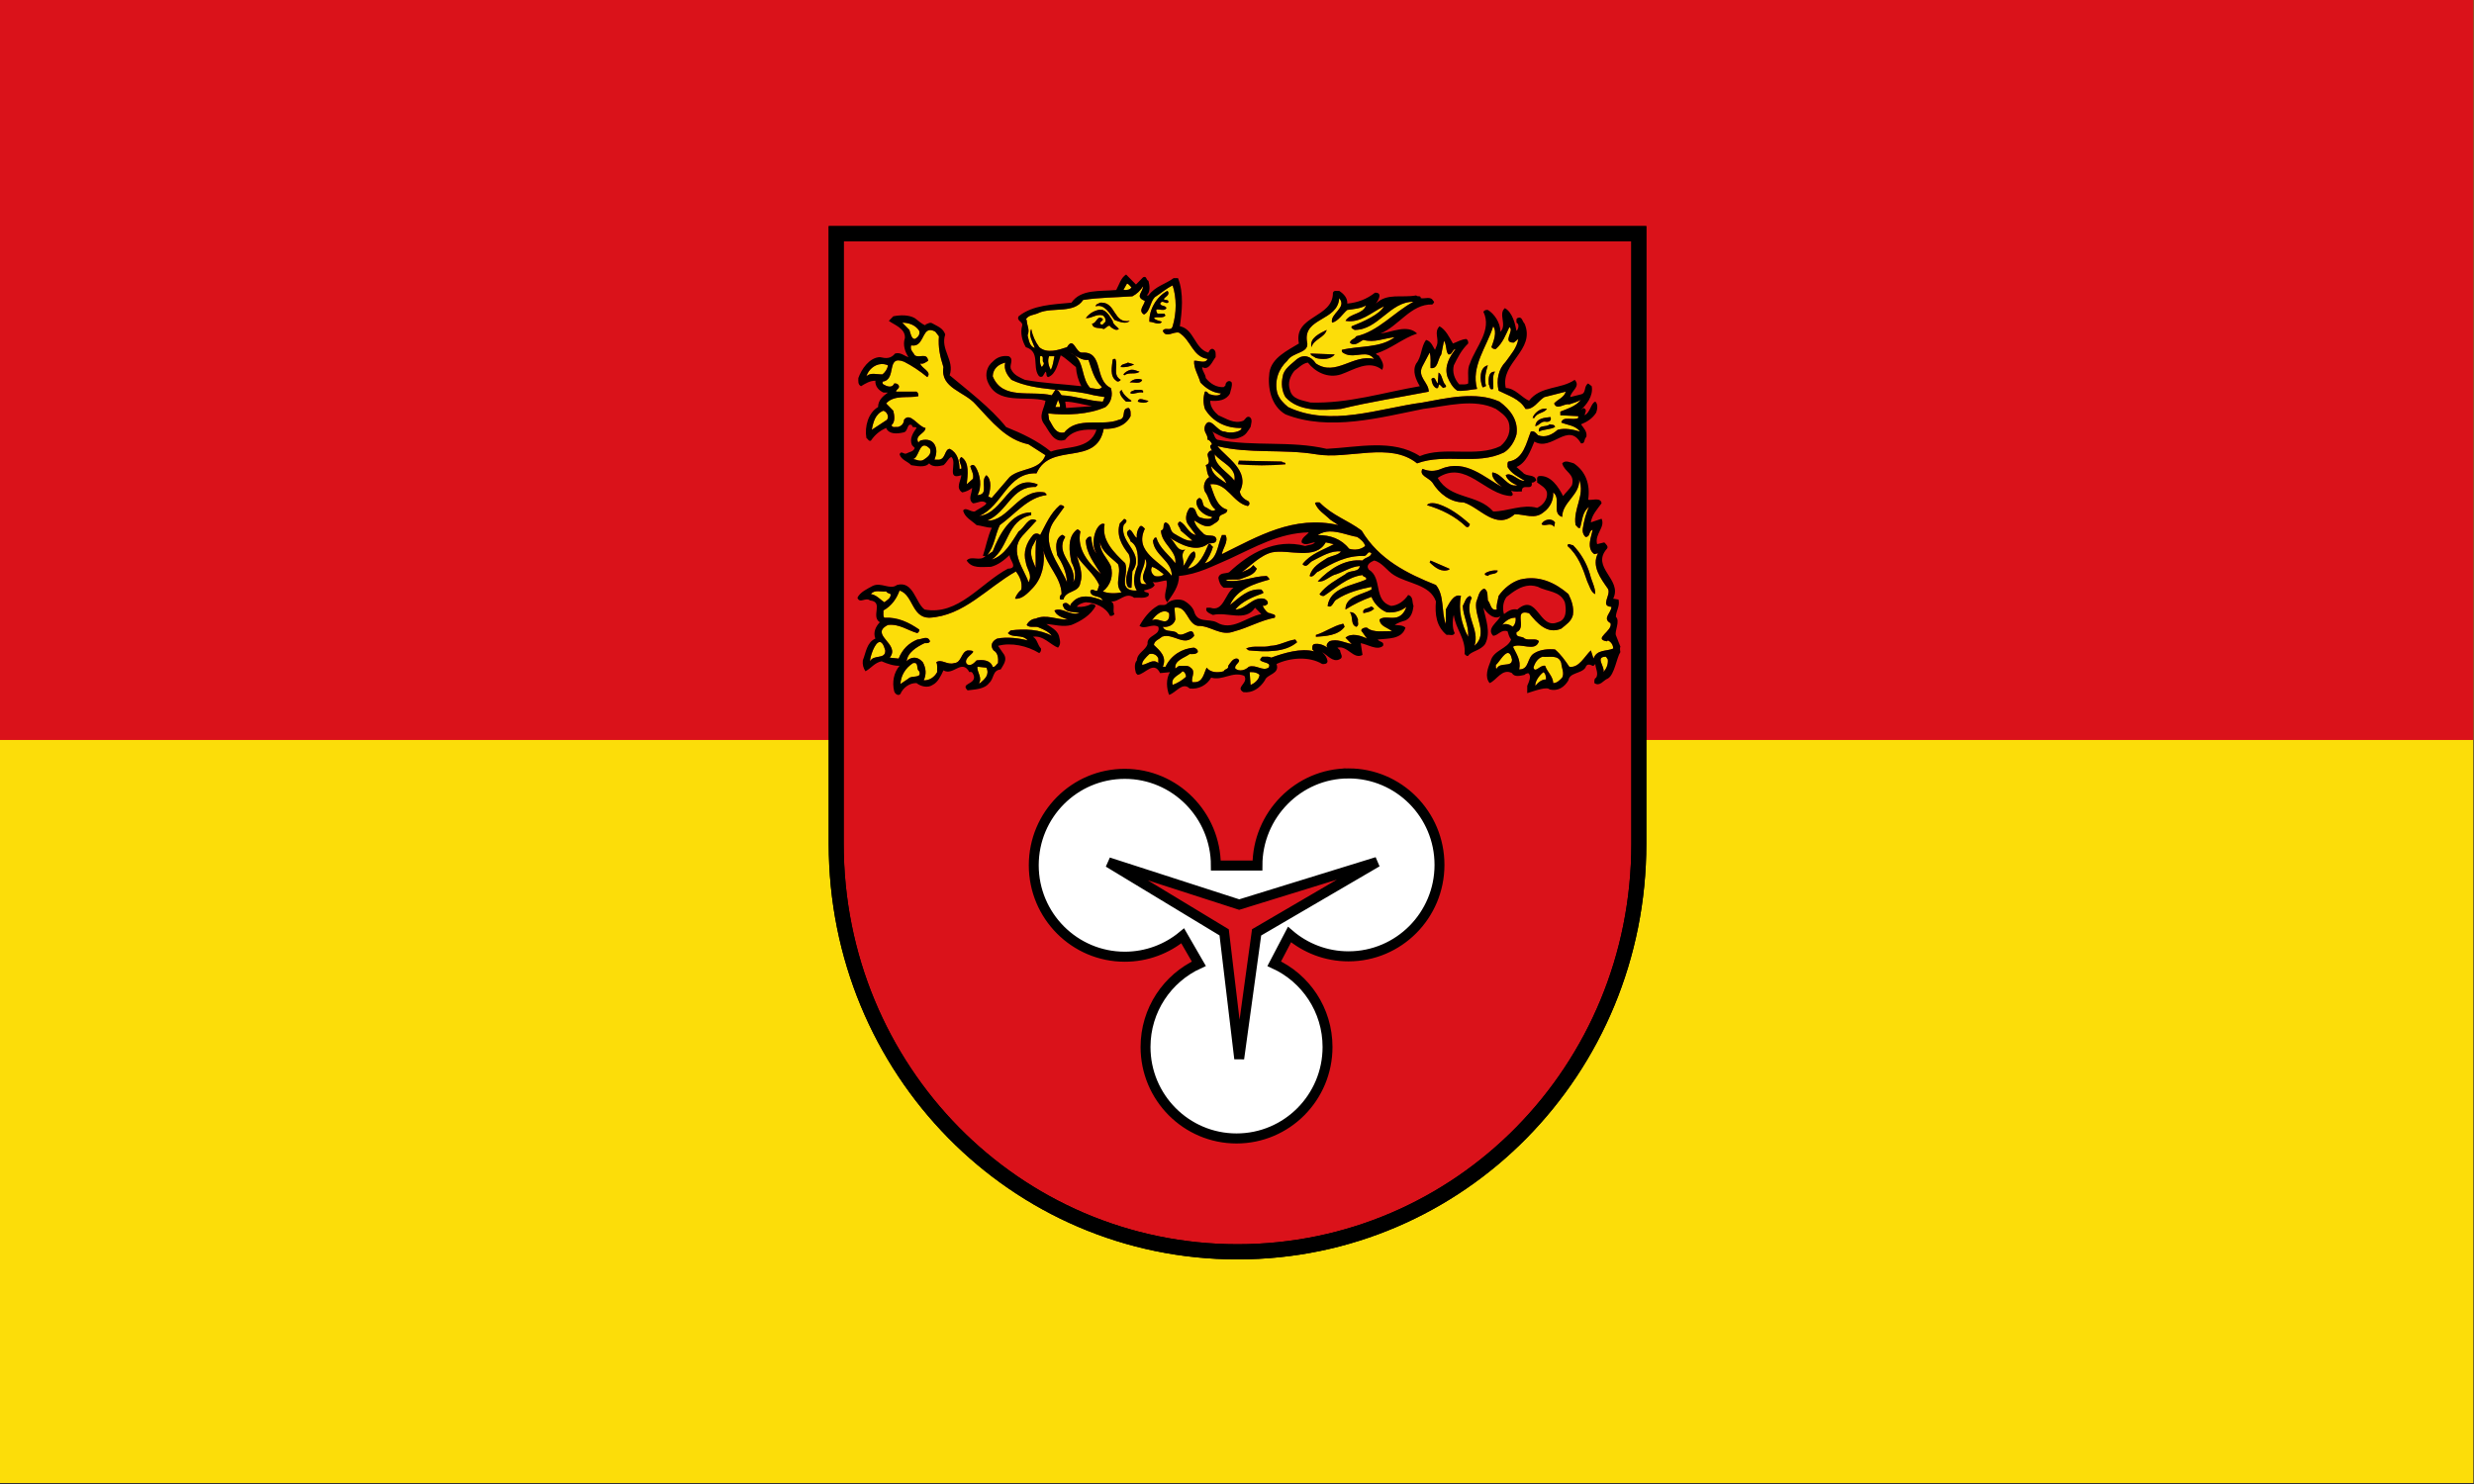 <?xml version="1.0" encoding="UTF-8" standalone="no"?>
<svg
   xmlns:dc="http://purl.org/dc/elements/1.1/"
   xmlns:cc="http://creativecommons.org/ns#"
   xmlns:rdf="http://www.w3.org/1999/02/22-rdf-syntax-ns#"
   xmlns:svg="http://www.w3.org/2000/svg"
   xmlns="http://www.w3.org/2000/svg"
   xmlns:sodipodi="http://sodipodi.sourceforge.net/DTD/sodipodi-0.dtd"
   xmlns:inkscape="http://www.inkscape.org/namespaces/inkscape"
   height="300"
   width="500"
   version="1.1"
   id="svg96"
   sodipodi:docname="Flagge_Region Hannover.svg"
   inkscape:version="0.92.3 (2405546, 2018-03-11)">
  <rect width="100%" height="100%" fill="#333333" stroke="none"/>
  <defs
     id="defs100">
    <clipPath
       id="clipPath17">
      <path
         id="path19"
         d="M 0,0.89 L 595,0.89 L 595,841.89 L 0,841.89 L 0,0.89 z" />
    </clipPath>
    <clipPath
       id="clipPath53">
      <path
         id="path55"
         d="M 124.724,716.194 L 176.44,716.194 L 176.44,771.024 L 124.724,771.024 L 124.724,716.194 z" />
    </clipPath>
    <clipPath
       id="clipPath239">
      <path
         id="path241"
         d="M 62.362,713.72 L 106.299,713.72 L 106.299,771.024 L 62.362,771.024 L 62.362,713.72 z" />
    </clipPath>
    <clipPath
       id="clipPath17-1">
      <path
         id="path19-9"
         d="M 0,0.89 L 595,0.89 L 595,841.89 L 0,841.89 L 0,0.89 z" />
    </clipPath>
    <clipPath
       id="clipPath53-2">
      <path
         id="path55-5"
         d="M 124.724,716.194 L 176.44,716.194 L 176.44,771.024 L 124.724,771.024 L 124.724,716.194 z" />
    </clipPath>
    <clipPath
       id="clipPath239-6">
      <path
         id="path241-4"
         d="M 62.362,713.72 L 106.299,713.72 L 106.299,771.024 L 62.362,771.024 L 62.362,713.72 z" />
    </clipPath>
  </defs>
  <sodipodi:namedview
     pagecolor="#ffffff"
     bordercolor="#666666"
     borderopacity="1"
     objecttolerance="10"
     gridtolerance="10"
     guidetolerance="10"
     inkscape:pageopacity="0"
     inkscape:pageshadow="2"
     inkscape:window-width="1920"
     inkscape:window-height="1017"
     id="namedview98"
     showgrid="false"
     inkscape:zoom="1.6065466"
     inkscape:cx="217.63083"
     inkscape:cy="176.14932"
     inkscape:window-x="-8"
     inkscape:window-y="-8"
     inkscape:window-maximized="1"
     inkscape:current-layer="svg96" />
  <rect
     style="opacity:1;fill:#fcdd09;fill-opacity:1;fill-rule:evenodd;stroke:none;stroke-opacity:1"
     id="rect1671"
     width="499.863"
     height="299.8"
     x="-499.863"
     y="-299.8"
     transform="scale(-1)" />
  <g
     id="g8"
     style="stroke:#000000"
     transform="translate(0,-150.365)">
    <rect
       style="opacity:1;fill:#da121a;fill-opacity:1;fill-rule:evenodd;stroke:none;stroke-width:1.001;stroke-opacity:1"
       id="rect1675"
       width="499.863"
       height="149.591"
       x="0"
       y="150.365" />
  </g>
  <g
     id="g11"
     transform="matrix(0.379,0,0,-0.384,167.483,254.597)"
     style="display:inline">
    <path
       style="display:inline;overflow:visible;visibility:visible;opacity:1;fill:#da121a;fill-opacity:1;fill-rule:evenodd;stroke:#000000;stroke-width:8;stroke-linecap:round;stroke-linejoin:miter;stroke-miterlimit:4;stroke-dasharray:none;stroke-dashoffset:0;stroke-opacity:1;marker:none;marker-start:none;marker-mid:none;marker-end:none;enable-background:accumulate"
       id="feld100"
       d="M 218,4 C 336.556,4 432,99.798 432,218.794 V 540 H 218 4 V 218.794 C 4,99.798 99.444,4 218,4 Z"
       inkscape:connector-curvature="0" />
    <path
       style="fill:#fcdd09;fill-opacity:1;fill-rule:nonzero;stroke:none"
       id="loewe200"
       transform="matrix(0.8,0,0,-0.8,6.556511e-7,544)"
       d="m 198.812,37.875 -2.375,4.156 c 2.088,0.151 4.633,0.007 5.375,-1.781 -1.044,-0.743 -1.805,-2.224 -3,-2.375 z m 30.438,1.188 c -4.177,1.939 -7.912,5.238 -11.938,7.781 -3.283,3.438 -2.98,9.405 -7.156,11.344 -4.177,-2.544 0.153,-5.972 0.594,-8.969 -6.856,-2.682 -1.326,-5.52 -1.188,-9.562 -2.088,2.997 -4.024,4.925 -7.156,6.562 -10.894,0.756 -22.22,0.769 -32.812,2.406 -6.126,9.117 -19.853,4.616 -29.25,8.344 -2.981,1.65 -7.774,1.344 -8.969,4.781 h 0.594 c 0.151,4.181 2.229,5.976 0.594,10.156 0.893,2.997 1.045,7.028 4.781,8.375 -1.195,-4.042 -4.463,-7.929 -2.375,-12.562 0.893,4.332 2.683,8.38 5.375,11.969 5.07,4.483 13.128,1.788 18.5,0 4.466,-7.467 5.647,3.883 10.125,3.594 14.618,-0.894 7.759,18.055 19.094,23.281 1.497,4.483 0.312,9.566 -3.562,12.562 -11.196,4.924 -25.796,5.522 -38.188,4.188 l 0.594,4.156 c 2.68,4.03 4.011,9.42 10.125,8.375 8.806,-10.905 25.072,-3.741 36.406,-8.375 5.523,-0.756 0.933,-7.599 6.594,-7.75 1.497,1.347 1.188,3.436 1.188,5.375 -3.434,6.573 -10.748,8.646 -17.906,8.344 -4.78,25.248 -35.522,8.227 -44.781,29.281 -19.398,-0.743 -22.676,21.521 -38.188,28.094 16.568,-1.939 19.855,-28.071 38.812,-20.906 0.302,0.894 -0.766,1.177 -1.219,1.781 -16.115,-0.604 -18.645,16.415 -32.219,22.094 13.725,0.894 21.179,-21.484 38.188,-18.5 0.453,0.604 1.489,0.875 1.188,1.781 -12.379,1.486 -20.879,12.554 -31.031,19.719 -3.132,6.422 -3.576,13.888 -8.344,19.719 l 3.594,-2.406 c 4.327,-11.043 12.221,-25.688 25.656,-25.688 v 1.812 c -16.417,3.438 -14.645,21.191 -26.281,29.25 8.504,-2.531 13.44,-11.776 17.906,-18.5 4.038,-2.38 6.566,-10.474 11.938,-7.188 L 129,203.969 c -9.095,10.301 1.779,22.378 4.156,30.438 2.994,-4.924 -1.19,-8.504 -1.781,-13.125 -1.937,-6.724 0.454,-13.001 4.781,-17.938 1.333,-1.347 3.435,-1.347 4.781,0 3.736,-6.863 6.558,-14.021 13.125,-19.688 1.195,-0.151 2.227,0.142 2.969,1.188 l -6.562,8.938 c -10.441,14.645 3.444,28.536 8.375,40.625 -0.302,-6.712 -3.141,-12.529 -6.562,-17.906 -0.755,-4.332 -1.661,-10.31 2.969,-13.156 1.044,-0.441 1.651,0.627 2.406,1.219 -7.171,11.497 8.055,18.045 5.375,29.844 2.378,-4.03 0.87,-9.398 -1.219,-13.125 -1.497,-6.875 -2.96,-16.576 3.594,-21.5 1.044,-0.453 1.633,0.596 2.375,1.188 -2.68,11.661 5.668,21.2 13.719,28.062 -4.327,-7.014 -9.823,-13.43 -10.125,-22.094 0.44,-1.196 1.795,-3.118 3.594,-2.375 0.289,3.891 1.474,9.264 3.562,10.75 -2.83,-3.727 -2.242,-10.302 -0.594,-14.344 0.742,-2.09 3.44,-6.28 5.969,-4.781 -2.239,10.603 6.41,18.812 13.719,25.688 1.799,4.785 -0.893,9.861 0,14.344 1.044,3.438 5.221,3.865 7.75,3.562 -3.283,-4.772 -1.463,-11.946 0.625,-16.719 0.151,-5.075 0.59,-12.396 -4.781,-15.531 -0.302,-2.531 -4.77,-5.521 -0.594,-7.75 2.239,1.045 2.662,4.33 4.75,5.375 -0.289,-2.695 0.315,-5.097 1.812,-7.188 1.183,-1.637 2.669,0.325 3.562,1.219 -7.611,15.539 11.069,21.656 17.938,31.062 0.289,-10.149 -11.959,-13.604 -12.562,-23.312 0.755,-0.604 0.771,-2.537 2.406,-1.781 1.648,6.561 8.355,11.191 12.531,16.719 1.195,-8.21 -9.562,-12.988 -9.562,-21.5 2.981,-0.894 0.591,-4.179 2.969,-5.375 3.887,1.045 2.563,5.217 5.406,7.156 3.875,2.241 9.097,5.675 12.531,4.781 L 234.625,200.375 c -0.151,-2.09 -3.588,-4.181 -0.594,-5.969 4.466,2.09 5.378,7.741 10.75,8.938 l -5.375,-7.156 c -2.239,-3.287 -1.02,-7.917 1.219,-10.75 5.51,-1.196 2.982,5.807 7.75,6.562 2.088,0.743 7.307,1.358 7.156,-0.594 -3.585,-0.592 -6.579,-2.378 -8.969,-5.375 -1.346,-2.241 -2.69,-5.809 0.594,-7.156 2.843,1.347 1.505,4.332 3.594,5.969 2.39,0.604 4.477,3.872 7.156,1.781 -4.327,-3.135 -4.175,-8.21 -7.156,-11.938 -1.497,-3.438 -0.164,-7.774 2.969,-9.562 -1.786,-2.241 -1.482,-5.238 -2.375,-7.781 3.724,-1.347 1.338,-4.172 1.188,-7.156 0.302,-1.045 1.503,-2.86 3,-2.406 -0.604,-1.196 -2.39,-3.262 0,-4.156 -0.453,-1.196 -1.805,-3.151 -3,-3 0.302,-3.891 -2.976,-4.788 -1.781,-8.969 3.283,-7.618 8.194,3.883 13.125,3.594 4.026,1.486 11.344,0.156 11.344,-2.375 -9.988,0.29 -19.248,-3.899 -24.469,-12.562 -1.195,-3.727 -1.195,-7.616 0,-11.344 1.786,-0.604 2.097,1.781 3.594,1.781 2.088,0.756 5.961,1.345 7.156,-0.594 -5.372,-0.453 -9.844,-3.145 -13.719,-7.188 -1.346,-4.773 -4.64,-9.54 -4.188,-14.312 2.981,-0.302 7.453,2.219 8.938,-1.219 -10.139,-1.498 -10.879,-12.389 -19.094,-17.312 -3.724,-0.894 -8.662,3.887 -10.75,-1.188 1.497,-2.833 5.518,0.727 6.562,-3 2.692,-8.664 2.692,-18.816 0,-26.875 z m -3.562,3.594 0.594,0.594 c 0.893,2.393 -1.925,3.132 -2.969,4.781 0.893,1.196 3.711,-0.156 2.969,2.375 -2.088,1.045 -3.878,-2.252 -5.375,0.594 0.453,1.939 3.747,1.061 4.188,3 -1.786,3.287 -9.252,-2.085 -5.969,3.594 h 4.75 c -0.151,0.592 0.323,0.885 0.625,1.188 -1.799,2.38 -5.542,0.283 -7.781,1.781 1.497,1.637 3.576,1.651 5.375,2.406 -1.937,2.682 -5.513,3e-6 -8.344,0 -0.302,-7.769 4.629,-16.434 11.938,-20.312 z m 114.594,4.781 c -0.906,15.237 -24.161,12.677 -21.469,28.656 2.088,7.769 -9.584,6.581 -13.156,12.562 -5.824,5.226 -8.802,13.277 -6.562,21.5 1.497,3.878 3.873,6.274 7.156,8.969 28.355,13.285 60.736,0.74 89.531,-3 15.964,-2.833 35.682,-7.62 51.344,-0.594 7.171,5.226 12.677,12.232 11.344,21.5 -1.195,4.634 -4.337,9.576 -8.375,11.969 -18.203,8.664 -38.948,0.281 -57.906,7.156 -18.203,-14.481 -45.649,-2.241 -67.438,-5.969 -21.788,-3.589 -44.61,-0.149 -65.656,-5.375 5.674,7.316 22.095,16.275 14.938,29.875 0.453,3.287 3.126,5.215 5.969,6.562 0.742,1.045 0.601,2.257 -0.594,3 -10.001,-1.939 -13.879,-15.679 -25.062,-14.344 2.378,6.132 4.035,14.78 11.344,16.719 0,3.727 -5.828,2.241 -5.375,5.969 -0.742,2.241 -3.133,2.853 -4.781,4.188 -4.768,2.695 -10.29,-2.547 -11.938,-3 0.755,3.287 3.277,5.844 5.969,8.375 2.39,2.997 8.183,-0.283 8.938,4.188 -0.453,3.287 -4.031,1.804 -5.969,3 -7.762,5.528 -18.055,0.283 -25.062,-4.188 3.724,2.984 4.785,9.4 10.156,7.75 -4.177,3.74 0.596,8.68 -1.781,11.375 3.283,-3.135 3.724,-8.991 7.75,-10.188 2.843,3.589 -2.238,7.786 -4.188,11.375 7.762,-1.498 11.058,-10.005 13.75,-16.125 1.484,-0.604 1.925,1.189 2.969,1.781 -1.195,3.878 -2.985,7.463 -5.375,10.75 8.504,-2.09 8.362,-12.109 11.344,-18.531 h 2.375 c 2.39,4.042 -2.224,9.427 -2.375,12.562 23.726,-11.509 47.754,-25.837 77.594,-19.125 -1.786,-1.196 -3.576,-2.366 -5.375,-3.562 -4.177,-4.042 -7.904,-5.707 -10.156,-10.781 0.604,-1.045 1.956,-0.443 3,-0.594 8.806,8.815 18.514,11.517 28.062,18.531 11.485,19.115 30.573,28.376 49.531,35.844 5.812,7.014 3.443,17.465 6.562,25.688 v -9.562 c 2.101,-3.589 5.055,-10.618 10.125,-8.969 -1.937,8.966 0.454,18.986 4.781,26.906 0.591,-7.467 -3.261,-13.147 -3.562,-20.312 1.346,-2.241 1.787,-5.549 4.781,-6.594 l 1.188,1.219 c -5.674,11.648 5.656,20.449 1.781,31.656 9.397,-8.072 -0.159,-18.828 1.188,-28.688 1.333,-3.135 1.639,-7.772 5.375,-8.969 2.83,1.498 1.953,5.25 2.406,7.781 1.937,1.939 1.761,7.014 5.938,5.969 -0.453,-3.287 0.766,-5.984 1.219,-8.969 3.573,-5.075 8.79,-9.113 14.312,-10.75 12.53,-2.984 23.274,1.944 32.219,9.562 2.101,4.181 3.742,8.524 3,13.75 -1.044,4.181 -4.467,6.274 -7.75,8.969 -9.397,4.03 -16.128,-3.596 -21.5,-10.156 -11.045,-2.997 -1.035,9.547 -8.344,12.531 -0.906,3.878 3.878,2.248 5.375,4.188 2.83,1.498 7.883,-0.611 9.531,1.781 -2.39,7.467 -12.243,0.609 -17.312,3.594 2.239,4.634 5.534,8.818 4.188,14.938 7.007,0 4.923,-7.917 10.156,-10.75 3.875,-2.393 9.391,-2.847 13.719,-2.406 4.026,3.438 6.55,7.043 9.531,11.375 6.416,1.045 10.167,-6.872 14.344,-10.75 l 1.781,5.375 c 2.239,-6.132 8.647,-4.655 13.125,-6.594 0,-2.393 -1.474,-4.481 -3.562,-5.375 L 518.75,273.25 c -9.699,-1.486 4.174,-6.85 2.375,-11.938 -5.812,-3.135 0.745,-7.01 0.594,-10.75 -7.913,-0.441 0.166,-7.927 -2.375,-11.969 -4.768,-6.712 -11.041,-14.92 -6.562,-23.281 l -2.406,0.594 c -5.812,-3.891 -1.64,-12.398 -1.188,-16.125 -2.843,1.045 -1.347,4.932 -4.781,4.781 -1.497,-1.486 -2.083,-3.285 -1.781,-5.375 0.742,-5.075 2.389,-11.057 4.188,-14.344 -4.478,2.997 -4.472,8.965 -5.969,13.75 -1.484,0.592 -1.956,-1.208 -3,-1.812 -1.786,-11.043 6.432,-19.423 2.406,-29.875 0.591,10.011 -11.344,14.791 -11.344,24.5 -7.309,-2.38 -0.446,-11.944 -5.969,-16.125 0.302,4.634 -1.782,9.838 -6.562,13.125 -5.824,4.785 -12.269,1.219 -19.125,1.219 -12.391,10.905 -22.967,-4.344 -34,-7.781 -8.806,0 -16.277,-5.689 -20.906,-13.156 -2.541,-3.274 -9.104,-4.455 -6.562,-8.938 4.177,1.788 8.355,1.788 12.531,0 16.417,-6.724 29.096,6.107 40.594,11.938 -2.692,-1.952 -7.456,-5.835 -6.562,-9.562 6.856,0.743 10.001,10.163 16.719,8.375 -3.132,-0.894 -7.026,-3.578 -7.781,-6.562 3.736,-2.544 8.826,4.488 12.562,3.594 -4.038,-2.393 -8.652,-4.486 -11.344,-8.969 0.151,-1.196 -0.45,-2.7 0.594,-3.594 9.988,-1.347 11.925,-12.403 14.906,-19.719 2.239,-0.756 3.448,1.028 4.781,2.375 4.931,1.939 9.552,-0.427 13.125,-3.562 4.931,-1.347 10.321,-0.16 14.938,1.188 -3.283,-4.193 -8.204,-4.181 -12.531,-5.969 1.195,-4.634 7.891,-1.061 11.312,-3 v -1.188 L 487.688,124.5 v -2.406 c 4.78,-1.952 10.014,-3.267 13.75,-7.75 -2.39,1.347 -5.102,2.075 -7.781,2.969 -3.585,-0.743 -8.326,4.179 -10.125,-0.594 2.541,-2.846 6.706,-3.872 7.75,-7.75 l -14.312,3.594 c -4.189,2.531 -7.009,8.354 -12.531,7.75 -3.875,-6.712 -11.641,-8.821 -17.906,-11.969 -1.648,-7.014 -0.169,-14.158 4.75,-19.094 3.434,-4.773 7.469,-9.107 8.375,-14.938 l -3,2.375 c -8.202,0.151 0.767,-8.204 -2.969,-10.156 -2.39,4.936 -4.339,10.314 -8.969,14.344 -1.183,0.151 -2.214,-0.142 -2.969,-1.188 1.497,-4.181 3.88,-9.872 1.188,-13.75 -4.177,13.436 -15.077,26.454 -10.75,41.25 -4.327,0.441 -9.087,1.61 -13.125,1.156 -3.132,-1.939 -5.065,-5.5 -6.562,-8.938 -2.378,-7.178 1.337,-13.305 5.375,-18.531 -2.39,0.441 -2.102,3.883 -4.781,3.594 C 411.156,82.517 412.062,78.195 410.125,75.5 l -1.812,8.969 c -2.39,2.984 -2.087,9.875 -7.156,8.969 -0.151,-3.425 0.45,-7.172 -0.594,-10.156 l -4.781,8.938 c -3.736,7.027 4.188,10.63 4.188,16.75 -19.549,3.727 -39.404,6.722 -58.5,11.344 -12.391,1.045 -28.194,1.946 -37,-7.75 -2.39,-3.891 -2.976,-9.116 -1.781,-13.75 0.591,-4.773 6.097,-8.208 9.531,-11.344 4.478,-3.287 9.248,-1.955 12.531,2.969 13.284,8.815 24.786,-6.406 38.812,-2.969 -4.629,-6.132 -11.782,-0.759 -18.5,-3 -1.195,-0.604 -3.453,-1.048 -3,-3 11.787,-2.833 25.369,-1.028 35.219,-8.344 -7.007,0.604 -13.566,3.872 -20.875,1.781 -2.692,1.184 -5.987,4.766 -8.969,1.781 0.44,-2.241 2.992,-2.066 4.188,-4.156 14.618,-3.135 25.205,-15.856 38.188,-22.719 -15.826,-0.151 -23.562,18.682 -39.375,18.531 -0.591,-0.756 -2.567,-0.769 -1.812,-2.406 7.762,-2.984 18.808,-7.899 21.5,-13.125 -8.353,3.878 -15.806,11.332 -25.656,9.531 3.283,-5.226 11.329,-4.005 13.719,-10.125 -3.736,2.09 -8.204,2.364 -12.531,2.969 -2.994,2.393 -5.98,7.481 -10.156,8.375 -1.497,-5.969 10.291,-9.854 4.781,-16.125 z M 181.875,50.375 c 9.647,0.061 7.916,14.025 18.75,12 -2.541,2.544 -7.162,0.439 -10.156,-0.594 -3.132,-4.042 -6.556,-10.769 -12.531,-8.969 0.151,-1.65 1.925,-1.663 2.969,-2.406 0.336,-0.028 0.658,-0.033 0.969,-0.031 z M 181.438,55 c 3.765,0.196 6.149,4.764 7.844,7.375 0.151,2.393 3.112,3.877 4.156,5.375 -1.786,1.347 -3.847,-0.174 -5.344,-1.219 -1.346,-2.544 -3.133,0.765 -4.781,1.219 -2.529,-1.196 -7.31,0.297 -7.75,-3.594 2.981,0.151 3.433,-6.135 7.156,-3 0.302,1.498 -3.307,2.095 -1.219,3.594 1.497,0.592 1.956,-1.208 3,-1.812 0.302,-1.788 -0.435,-3.111 -1.781,-4.156 -4.478,-1.196 -7.167,2.071 -11.344,1.781 2.239,-2.846 4.758,-4.481 8.344,-5.375 0.596,-0.168 1.181,-0.216 1.719,-0.188 z m -132.406,8.562 4.75,4.781 c 0.742,2.241 1.355,5.969 3.594,5.969 1.937,-0.894 3.711,-2.831 2.969,-5.375 -2.39,-3.727 -6.847,-5.375 -11.312,-5.375 z m 282.906,4.781 c -1.346,5.075 -8.508,5.967 -10.156,11.344 -1.484,-6.12 5.678,-9.102 10.156,-11.344 z m -264.5,0.094 C 62.169,68.759 63.025,80.019 54.969,78.5 c -1.044,2.997 1.664,4.925 2.406,6.562 3.283,2.09 8.032,-2.085 8.938,3.594 -1.648,0.894 -3.105,2.386 -5.344,1.781 0.893,3.287 8.033,5.38 4.75,8.969 -4.919,-4.03 -10.128,-7.461 -15.5,-10.156 -12.391,-4.773 -4.494,11.929 -14.344,13.125 2e-6,0.604 -0.148,1.523 0.594,1.812 2.239,1.347 5.841,2.693 7.188,-0.594 1.195,-0.151 2.227,0.142 2.969,1.188 1.044,2.09 -1.643,2.55 -1.781,4.188 H 58.562 c 1.044,0.743 1.338,1.772 1.188,2.969 -6.416,1.498 -16.097,-1.2 -21.469,4.781 l 4.75,4.781 c 0.755,2.846 1.505,7.334 -1.188,9.562 0.755,1.952 2.69,0.898 4.188,1.188 2.378,-0.592 4.037,-2.099 4.188,-4.781 4.177,-5.377 9.243,4.512 14.312,5.406 -0.138,3.727 -7.473,4.746 -4.781,9.531 l 1.219,-1.188 c 3.132,-1.045 7.443,-1.031 9.531,2.406 1.937,3.438 1.346,6.549 0,10.125 h 2.969 c 4.629,-0.441 3.615,-6.854 7.188,-7.156 5.221,2.544 6.412,7.93 6.562,13.156 h 1.188 c 0.604,-2.833 -2.981,-5.389 0,-7.781 5.674,3.589 4.185,11.969 3.594,17.938 l 4.156,-3.594 c 0.742,-3.287 -1.19,-5.51 -1.781,-8.344 1.484,-1.196 2.367,-1.043 3.562,0.594 3.132,5.075 4.351,13.123 1.219,18.5 8.215,-0.453 1.339,-9.095 5.969,-13.125 4.026,3.287 2.534,10.302 1.188,14.344 1.057,-0.453 1.482,0.714 2.375,0.562 L 120.625,165.125 c 7.309,-6.271 19.849,-3.88 23.875,-14.344 L 133.188,143.625 c -15.071,-3.135 -24.205,-14.652 -35.25,-26.312 -7.46,-8.512 -23.708,-10.579 -21.469,-24.469 -2.239,-7.014 -3.591,-12.845 -3,-20.312 l -2.375,-3 C 69.602,68.691 68.413,68.378 67.438,68.438 Z M 160.625,83.25 c 1.134,0.507 2.222,1.156 3.312,1.812 -0.918,-0.718 -2.007,-1.345 -3.312,-1.812 z m 160.562,0.625 16.094,0.594 c -2.541,3.438 -8.323,3.42 -12.5,2.375 -1.195,-1.045 -3.594,-1.483 -3.594,-2.969 z m -157.219,1.188 c 6.407,5.035 4.503,15.49 10.375,21.5 2.529,0.151 6.284,1.648 7.781,-0.594 -5.372,-5.075 -6.73,-11.635 -8.969,-17.906 -3.631,0.424 -6.416,-1.331 -9.188,-3 z m -22.5,0.5 c -0.162,0.012 -0.326,0.047 -0.531,0.094 -0.151,1.788 -0.448,5.368 1.188,7.156 0.453,-1.045 1.64,-1.621 1.188,-2.969 -1.533,-0.98 0.59,-4.463 -1.844,-4.281 z m 5.438,0.094 c -1.333,2.984 -0.159,6.878 1.188,8.969 1.346,-2.695 1.784,-5.984 2.375,-8.969 z m 43.281,1.781 c 0.127,-0.012 0.246,-0.002 0.375,0 0.173,0.003 0.352,3e-6 0.5,0 2.088,4.924 -2.08,10.312 3.594,13.75 -0.302,0.604 -1.956,1.79 -3,0.594 -4.478,-2.997 -2.828,-9.418 -2.375,-13.75 0.163,-0.418 0.524,-0.558 0.906,-0.594 z m -72.531,2.406 c -4.629,1.196 -8.054,3.881 -8.344,8.969 6.416,15.829 25.197,9.245 39.375,12.531 l 2.375,-3.594 c 2.541,0 2.69,1.944 4.188,3.594 9.548,0.453 17.921,3.747 27.469,4.188 l 1.188,-3 -7.156,-1.188 c -17.763,-4.634 -38.489,-2.399 -54.906,-10.156 -2.541,-2.695 -5.383,-6.559 -4.188,-11.344 z m 81.781,0 4.156,1.188 c -2.68,1.498 -6.245,2.083 -8.938,1.781 0,-2.09 3.133,-1.924 4.781,-2.969 z M 34.906,90.812 c -4.468,0.308 -8.432,3.75 -9.781,8 2.981,-2.682 6.875,-1.068 10.75,-1.219 1.95,-1.637 3.292,-3.576 3.594,-5.969 -1.528,-0.674 -3.073,-0.915 -4.562,-0.812 z m 404.438,0.812 c -1.346,4.181 -2.534,9.116 -1.188,13.75 -0.893,-0.151 -1.331,1.034 -2.375,0.594 -1.937,-4.634 -2.111,-12.996 3.562,-14.344 z M 202.062,94.531 c 1.935,-0.062 3.43,0.885 5.125,1.281 -2.692,2.241 -6.873,0.014 -10.156,2.406 l -0.594,-0.625 c 0.893,-1.196 2.982,-2.667 4.781,-2.969 0.297,-0.055 0.567,-0.085 0.844,-0.094 z M 444.125,95.812 c -2.239,2.984 -0.735,8.359 -1.188,11.344 -2.68,1.196 -2.076,-1.924 -2.969,-2.969 -0.151,-3.438 -0.473,-8.526 4.156,-8.375 z m -37.594,0.594 c 2.541,1.347 2.24,5.982 4.781,8.375 0.742,1.637 -1.039,1.189 -1.781,1.781 l -2.406,-2.375 c -1.044,0.756 -0.287,3.131 -2.375,2.375 -2.239,-1.486 -2.698,-3.727 -3,-5.969 2.541,-2.393 2.841,1.955 4.188,3 z m -200.125,4.188 c 0.885,0.026 1.766,0.215 2.562,0.594 -1.195,3.287 -6.255,1.189 -8.344,1.781 1.022,-1.306 2.933,-2.183 4.906,-2.344 0.296,-0.024 0.58,-0.04 0.875,-0.031 z m 0.594,7.125 c 0.932,0 1.814,0.134 2.562,0.656 v 1.188 c -3.132,-0.743 -5.954,1.349 -8.344,0.594 -0.453,-1.637 1.925,-1.632 2.969,-2.375 0.893,0.069 1.88,-0.062 2.812,-0.062 z m -11.75,0.062 c 0.893,2.984 4.474,5.809 6.562,7.156 -0.302,1.045 -2.399,0.443 -3.594,0.594 -2.088,-1.952 -4.037,-3.88 -4.188,-6.562 z m 12.656,6.062 c 1.54,-0.009 3.662,1.094 5.25,1.094 -1.195,1.939 -5.068,1.337 -7.156,0.594 0.278,-1.289 0.982,-1.682 1.906,-1.688 z m -55.031,0.5 -1.781,4.781 h 2.969 c 0.453,-1.939 -0.735,-3.132 -1.188,-4.781 z m 324.438,5.781 c 0.489,-0.005 0.972,0.057 1.438,0.188 -1.937,2.846 -6.708,2.38 -8.344,5.969 h -1.219 c 0.914,-3.008 4.701,-6.123 8.125,-6.156 z M 36.469,121.5 c -5.372,1.952 -6.844,7.626 -7.75,12.562 L 38.875,127.469 c 1.497,-2.241 -0.016,-5.213 -2.406,-5.969 z m 444.656,4.188 c 1.044,2.695 -1.474,3.453 -3.562,3 -2.68,-0.29 -4.172,2.679 -6.562,2.969 0.453,-5.226 6.099,-5.515 10.125,-5.969 z m -0.594,4.781 c 1.195,0.441 3.443,-0.158 3.594,1.781 -3.283,1.788 -7.467,1.363 -10.75,3 -0.604,-4.924 5.068,-2.552 7.156,-4.781 z M 63.562,144.406 C 60.052,144.757 59.445,153.296 56,153.25 c 2.413,0.329 4.946,2.056 7.344,0.5 2.239,-1.486 5.534,-3.567 4.188,-7.156 -1.665,-1.7 -2.945,-2.29 -3.969,-2.188 z m 193.75,5.781 c -0.302,7.467 9.099,11.936 13.125,17.312 1.635,-8.815 -9.099,-11.936 -13.125,-17.312 z m 16.125,4.188 28.656,0.594 c 0.591,1.196 2.526,-0.007 2.375,1.781 -10.152,0.907 -21.473,0.907 -31.625,0 z m -18.5,3.594 c 0.453,5.818 5.948,8.359 10.125,11.344 -1.497,-4.634 -7.282,-7.616 -10.125,-11.344 z m 147.375,24.375 c 1.491,0 3.099,0.316 4.219,0.688 7.762,2.544 14.459,7.477 20.875,13.156 -0.604,1.196 -0.589,2.235 -2.375,1.781 -7.762,-7.316 -16.702,-11.479 -26.25,-14.312 0.667,-0.976 2.041,-1.312 3.531,-1.312 z m -205.281,10.25 c 0.302,0.302 0.584,0.745 1.188,0.594 1.044,2.09 -1.643,2.55 -1.781,4.188 -2.239,11.648 14.624,17.786 5.969,29.875 L 201.812,238 c -1.497,0.453 -2.698,-0.585 -3,-1.781 -2.239,-7.921 4.32,-12.845 1.188,-20.312 -4.617,-5.679 -8.479,-12.405 -5.938,-20.312 z m 282.938,0.562 c 1.579,-0.086 3.177,0.472 4.156,1.844 l -0.594,2.969 c -2.378,-3.438 -6.136,0.158 -8.375,-1.781 0.757,-1.764 2.782,-2.921 4.812,-3.031 z M 334,200.969 c -2.771,0.051 -5.495,0.726 -8.062,2.406 8.215,-0.151 15.837,2.515 20.906,8.938 3.585,1.196 7.92,0.611 10.75,-1.781 -0.604,-2.544 -3.287,-4.634 -5.375,-5.969 -5.743,-0.926 -12.123,-3.707 -18.219,-3.594 z m -195.469,4.781 -2.969,5.375 c -1.937,4.924 0.74,9.569 2.375,13.75 0.151,-6.422 -0.45,-14.352 0.594,-19.125 z m 42.375,2.375 c -0.302,6.271 4.779,10.305 7.156,15.531 1.799,6.271 0.028,12.569 -5.344,16.75 3.585,1.498 8.644,1.488 12.531,0.594 -5.221,-5.075 0.135,-12.411 -2.406,-18.531 -4.629,-4.483 -10.742,-7.922 -11.938,-14.344 z m 150.406,0 c -6.869,12.101 -24.616,4.352 -35.812,6.594 -7.749,1.788 -15.501,9.838 -20.281,13.125 2.692,-1.196 6.115,-2.238 7.75,-4.781 l 2.406,2.406 c -1.937,4.332 -6.571,5.064 -10.156,6.562 -3.283,1.347 -8.209,-0.16 -10.75,1.188 9.548,1.637 17.921,-2.818 27.469,-2.969 0.591,0.743 1.781,1.33 1.781,2.375 -10.441,2.846 -21.621,6.298 -26.25,16.75 5.975,-4.634 12.069,-11.082 20.875,-10.188 0.591,0.756 1.659,1.361 1.219,2.406 -6.718,2.393 -14.204,5.373 -18.531,10.75 7.309,-0.151 11.194,-8.504 19.094,-7.156 1.195,0.441 3.148,1.774 2.406,3.562 -1.044,0.453 -1.774,1.821 -2.969,0.625 v 1.188 c 0.893,1.637 2.964,4.49 4.75,4.188 1.044,0.894 4.195,0.287 3,2.969 -9.548,1.801 -17.629,6.576 -26.875,8.969 -9.41,3.576 -15.663,-3.896 -24.469,-3.594 -7.158,-1.498 -6.996,-13.575 -15.5,-11.938 l 0.594,7.75 c -1.044,3.878 -5.092,5.253 -8.375,4.812 1.786,4.319 7.464,1.312 10.156,4.75 4.327,2.241 9.706,-5.946 10.75,1.219 -6.567,7.769 -13.889,-2.271 -21.5,0.562 -1.799,1.801 -5.054,2.422 -5.344,5.406 4.177,3.891 8.768,7.771 5.938,14.344 H 224.5 c 3.585,-7.467 11.03,-12.122 19.094,-12.562 1.044,0.302 2.828,1.502 2.375,3 -1.333,1.498 -3.425,1.188 -5.375,1.188 -3.422,2.544 -10.424,4.186 -9.531,9.562 l 2.375,-1.781 c 2.692,0.29 5.844,-0.764 7.781,1.188 3.875,2.531 -0.008,6.717 1.188,9.562 h 1.781 c 5.372,-0.302 5.813,-5.835 7.75,-9.562 2.68,3.425 7.62,3.42 11.344,2.375 0.755,-1.788 3.44,-1.183 3,-3.562 1.333,-1.801 3.138,-5.115 5.969,-4.812 3.875,1.939 -2.263,3.76 -1.219,6.594 2.692,2.241 6.73,1.054 8.969,-1.188 5.07,-1.637 9.087,3.125 13.125,0.594 2.378,-3.438 -3.589,-3.132 -5.375,-4.781 -0.453,-1.045 0.596,-1.651 1.188,-2.406 1.95,0.151 4.321,-0.451 5.969,0.594 8.806,-3.135 19.712,-6.398 28.656,-4.156 L 322.375,278.625 c 0,-1.347 -0.297,-2.82 1.188,-3.562 3.585,-0.592 6.428,0.725 8.969,2.375 -1.346,-1.347 -0.159,-3.142 1.188,-4.188 5.221,-1.939 9.988,0.918 14.906,1.812 l -4.156,-4.188 c 4.026,-3.438 10.274,-1.345 14.312,0.594 l -3,-4.188 c -2.378,-2.09 1.503,-3.302 3,-3 4.315,3.727 11.8,1.953 16.719,2.406 -2.83,-2.544 -8.042,-3.147 -8.344,-7.781 2.68,-2.241 6.691,-0.734 10.125,-1.188 4.038,-0.302 6.706,-3.58 7.75,-7.156 -3.585,2.984 -8.797,4.167 -13.125,3.562 -4.466,-1.788 -8.339,-5.642 -10.125,-10.125 -5.975,2.09 -11.79,4.906 -17.312,8.344 -0.302,-8.664 11.048,-9.719 17.312,-13.156 v -1.781 c -7.611,1.498 -16.293,3.754 -23.312,8.375 -2.088,0.894 -2.805,6.139 -5.938,4.188 1.786,-12.089 16.41,-13.302 25.656,-17.344 0.742,-2.09 -1.802,-1.319 -2.406,-2.969 -9.988,1.196 -17.894,8.644 -25.656,13.719 -1.195,0.151 -2.227,-0.142 -2.969,-1.188 4.629,-5.981 11.337,-9.398 17.312,-13.125 2.68,-2.984 9.078,-0.892 9.531,-5.375 -5.674,0.441 -10.298,3.574 -15.531,5.375 -4.466,0.894 -8.022,5.657 -12.5,4.75 7.913,-8.21 18.176,-14.915 29.812,-13.719 1.799,-2.241 5.547,-2.099 6,-4.781 -2.541,-2.103 -2.542,1.479 -4.781,1.781 -11.787,-0.453 -21.21,4.641 -30.469,10.156 -1.786,0.151 -3.547,4.637 -5.938,3 1.497,-5.981 7.019,-8.833 11.938,-11.969 2.981,-1.347 7.44,-1.915 8.938,-4.156 -6.567,-0.756 -12.688,3.135 -18.5,5.969 -2.843,1.045 -4.175,5.51 -7.156,2.375 5.359,-6.875 13.717,-9.247 20.875,-13.125 z m 162.062,1.156 c 0.798,0.01 1.941,0.837 2.688,0.656 5.221,5.226 9.255,12.098 11.344,19.125 1.044,4.483 3.713,8.944 3.562,13.125 -2.994,-1.196 -3.859,-5.51 -5.344,-8.344 -2.843,-8.374 -5.998,-17.193 -13.156,-23.312 0.057,-0.954 0.427,-1.256 0.906,-1.25 z m -350.656,1.25 c 0.075,1.011 0.226,1.984 0.438,2.938 -0.11,-0.98 -0.263,-1.957 -0.438,-2.938 z m 0.438,2.938 c 1.013,9.031 -0.815,17.931 -7,24.531 -3.434,3.589 -7.459,7.792 -11.938,7.188 0.742,-2.241 2.099,-4.181 4.188,-5.969 0.893,-4.936 -1.355,-8.984 -3.594,-11.969 -19.096,10.603 -34.772,29.411 -57.906,30.469 -11.636,-0.151 -10.58,-15.06 -19.688,-17.906 -1.786,5.087 -5.227,10.141 -10.75,13.125 0.151,1.637 -0.45,3.585 0.594,4.781 9.095,-0.453 16.425,3.16 23.281,7.781 0.453,1.045 -0.584,1.632 -1.188,2.375 -6.554,-1.788 -12.077,-6.269 -19.688,-5.375 -12.832,6.422 8.786,12.534 1.188,21.5 l 5.969,0.625 c 2.39,-5.981 6.568,-10.17 12.531,-12.562 2.994,0 6.878,-2.993 8.375,1.188 -0.755,1.498 -2.248,1.187 -3.594,1.188 -5.07,2.393 -11.485,6.138 -11.938,11.969 l 1.188,-1.188 c 3.585,-2.09 6.732,-1.354 9.562,1.781 2.088,3.891 2.544,7.757 0.594,11.938 3.736,0.151 7.151,-2.088 8.938,-5.375 -0.151,-2.241 0.45,-4.762 -0.594,-6.562 3.573,-2.38 7.308,2.08 11.938,0.594 5.07,-0.302 4.49,-7.299 8.969,-8.344 10.001,0 -3.877,4.014 -0.594,8.938 2.68,1.939 5.065,-0.889 6.562,-2.375 3.573,-0.453 9.102,-0.598 10.75,4.188 1.786,0.441 2.367,-1.663 3.562,-2.406 0.302,-3.287 -0.126,-6.858 -2.969,-8.344 -2.529,-3.148 -1.059,-6.144 2.375,-7.781 6.718,-1.347 15.212,-0.16 20.281,1.188 -3.283,-4.332 -9.993,-1.344 -13.125,-4.781 l 1.812,-1.781 c 9.397,-1.196 19.537,-0.757 27.438,3.562 -1.937,-2.682 -5.362,-4.179 -8.344,-5.375 -2.39,-1.486 -6.287,0.611 -8.375,-1.781 1.044,-2.241 3.44,-4.036 5.969,-4.188 7.158,-3.135 14.04,0.896 21.5,0.594 -2.83,-1.045 -7.774,-2.241 -8.969,-5.969 5.384,-2.393 10.152,3.72 16.719,1.781 -3.434,-1.045 -7.464,-0.135 -10.156,-2.969 -0.289,-1.196 -2.239,-2.687 0,-3.594 2.239,-0.743 2.841,1.208 4.188,1.812 -0.453,-1.045 0.596,-1.663 1.188,-2.406 5.523,-6.12 13.909,-3.58 20.312,-1.188 -1.937,-3.878 -7.62,-1.486 -8.375,-5.969 1.195,-2.846 2.844,0.451 4.781,-0.594 l 1.188,-3.594 c -3.434,-7.467 -10.138,-12.098 -14.906,-19.125 1.635,5.377 4.325,11.936 2.375,17.312 -0.742,7.178 -9.708,4.953 -11.344,11.375 -0.742,-0.151 -1.922,0.451 -2.375,-0.594 -0.151,-1.196 0.143,-2.257 1.188,-3 -0.276,-11.078 -9.8,-18.392 -12.094,-28.719 z m 35.969,3.625 3,5.969 z m 31.625,1.812 c 0.302,5.515 -3.862,9.107 -2.969,14.938 0.151,2.09 2.552,1.781 4.188,1.781 -6.718,-5.226 2.807,-11.203 -1.219,-16.719 z m 190.406,1.188 c 4.177,1.788 8.355,3.587 12.531,5.375 v 0.594 c -5.221,2.09 -9.54,-1.344 -13.125,-4.781 z m -185.625,4.156 c -1.346,2.09 -0.307,4.653 1.781,6 1.648,0.592 5.076,0.45 5.969,-1.188 -2.541,-1.788 -4.907,-4.057 -7.75,-4.812 z m 228.406,2.344 c 0.709,-0.037 1.402,-0.013 2,0.062 -0.453,2.984 -4.807,1.503 -6.594,3.594 -0.742,-0.604 -2.536,-0.163 -1.781,-1.812 1.783,-1.114 4.247,-1.732 6.375,-1.844 z m -411.125,13.688 c -1.81,0 -3.492,0.339 -4.688,1.906 3.585,0.453 6.396,3.725 8.938,5.375 1.635,-1.196 4.64,-2.831 4.188,-5.375 -1.044,-0.592 -2.227,-0.585 -2.969,-1.781 -1.717,0.22 -3.659,-0.125 -5.469,-0.125 z m 328.719,10.156 c 0.825,-0.089 1.382,0.784 2.031,1.312 -1.937,2.09 -4.628,2.377 -7.156,2.969 -0.906,-3.438 3.115,-2.809 4.75,-4.156 0.131,-0.055 0.257,-0.112 0.375,-0.125 z M 223.75,253.5 c -3.33,0.117 -6.992,3.784 -8.219,6.031 2.83,-1.65 5.532,0.443 8.375,0.594 2.68,0 3.422,-2.982 2.969,-5.375 -0.934,-0.935 -2.015,-1.289 -3.125,-1.25 z M 348,254.094 c 2.733,0.08 3.975,2.711 4.812,4.812 -0.453,1.637 1.052,3.906 -1.188,4.812 -4.026,-1.65 -1.797,-6.156 -4.188,-9.594 0.196,-0.018 0.38,-0.037 0.562,-0.031 z m 109.156,3.625 c -3.43,0.148 -6.292,2.397 -8.25,4.781 2.39,-1.347 5.068,-0.147 7.156,1.188 1.484,-1.637 2.114,-3.576 1.812,-5.969 -0.234,-0.009 -0.49,-0.01 -0.719,0 z M 342.594,261.75 c 1.019,-0.151 0.764,1.287 1.281,1.938 -4.328,5.83 -12.709,6.14 -19.125,6.594 v -1.219 c 5.963,-1.788 11.79,-5.96 17.312,-7.156 0.204,-0.094 0.386,-0.135 0.531,-0.156 z m -31.562,10.312 1.188,1.781 c -8.051,6.875 -21.023,6.42 -32.219,5.375 l -1.781,-1.188 c 4.617,-2.393 11.011,-0.295 16.094,-1.781 6.114,-0.151 10.907,-3.445 16.719,-4.188 z m -277,1.656 c -3.263,-0.041 -6.5,9.683 -6.5,12.688 2.39,-4.772 10.458,-0.917 10.156,-7.188 -1.09,-3.991 -2.379,-5.484 -3.656,-5.5 z m 418.5,7.219 c -2.628,0.301 -5.97,6.502 -7.812,7.844 0.151,0.743 -0.45,2.557 0.594,2.406 2.239,-4.621 10.307,-0.441 10.156,-5.969 -0.7,-3.313 -1.743,-4.418 -2.938,-4.281 z m -237.812,0.531 c -0.325,0.021 -0.632,0.081 -0.969,0.156 -2.227,2.09 -5.385,5.066 -4.781,7.156 3.585,-0.441 7.165,-4.323 10.75,-1.188 v -3 c -0.782,-2.093 -2.727,-3.268 -5,-3.125 z m 261.062,1.938 c -3.132,0.894 -5.245,4.203 -6,7.188 1.044,3.891 4.649,-2.113 7.781,-1.219 1.346,4.042 5.224,6.892 5.375,11.375 2.541,0 4.17,-1.806 5.969,-3.594 1.635,-3.135 -0.443,-6.427 -0.594,-9.562 -1.786,-5.969 -8.065,-3.596 -12.531,-4.188 z m 42.344,0 c -7.762,-0.151 -0.297,6.87 -1.781,10.156 2.088,-2.393 3.302,-5.057 3,-8.344 z M 56.906,287.5 c -0.22,0.013 -0.448,0.038 -0.719,0.094 -4.931,3.135 -8.086,8.083 -8.375,13.75 l 5.375,-3.594 c 2.088,-2.393 9.094,0.293 7.156,-4.781 -2.241,-1.263 -0.142,-5.66 -3.438,-5.469 z m 42.25,2.469 c -0.604,3.438 3.877,7.635 0.594,11.375 0.302,-0.302 0.584,-0.745 1.188,-0.594 3.132,-2.695 6.427,-5.522 4.188,-10.156 z m 136.656,3 c -1.937,2.544 -8.047,3.894 -6.562,8.969 3.283,-1.196 6.289,-2.982 8.969,-5.375 -0.151,-1.498 -0.758,-3.292 -2.406,-3.594 z m 45.75,0.531 c -0.319,0.01 -0.651,0.025 -0.969,0.062 l 0.594,8.375 c 2.541,-0.894 5.818,-3.578 5.969,-6.562 -1.178,-1.311 -3.36,-1.944 -5.594,-1.875 z m 194.812,0.062 c -3.132,2.393 -5.677,6.425 -5.375,8.969 1.937,-2.241 4.175,-4.188 7.156,-4.188 0,-1.788 -0.297,-4.026 -1.781,-4.781 z"
       inkscape:connector-curvature="0" />
    <path
       style="fill:#000000;fill-opacity:1;fill-rule:nonzero;stroke:none"
       id="loewe210"
       transform="matrix(0.8,0,0,-0.8,6.556511e-7,544)"
       d="m 198.25,31.875 6.562,6.594 4.75,-4.781 c 2.541,-1.058 1.795,1.632 3.594,2.375 0.742,2.846 1.461,7.334 -1.219,9.562 h 1.219 c 4.617,-6.12 11.196,-7.314 16.719,-11.344 h 2.969 c 4.026,9.86 2.565,22.388 1.219,31.656 9.548,1.788 9.816,14.951 19.062,17.344 0.302,-1.058 1.503,-2.86 3,-2.406 2.239,1.045 1.781,3.436 1.781,5.375 -2.239,2.682 -4.339,9.106 -8.969,6.562 -1e-5,2.695 2.255,4.493 2.406,7.188 2.83,3.576 7.019,6.271 11.938,5.969 0.453,-0.592 1.521,-0.887 1.219,-1.781 0.44,-1.939 2.81,-3.158 4.156,-1.219 0.453,2.695 -0.735,4.795 -1.188,7.188 -2.541,4.621 -7.904,5.235 -13.125,4.781 -0.151,4.03 2.695,7.321 5.375,9.562 5.221,2.09 10.423,5.986 16.688,3.594 1.333,-0.894 2.099,-3.3 4.188,-2.406 2.239,1.498 0.896,4.623 0.594,6.562 -1.937,2.833 -3.128,5.397 -6.562,6.594 -6.705,3.287 -13.42,-0.609 -19.094,-3.594 1.786,1.498 1.204,4.179 3.594,5.375 24.619,4.634 48.464,0.441 72.781,5.969 21.046,-1.045 44.06,-6.716 62.125,4.781 16.102,-6.712 38.013,1.056 53.688,-6.562 4.919,-4.03 7.476,-9.854 5.375,-16.125 -1.484,-3.878 -5.834,-6.587 -8.375,-8.375 -14.618,-7.165 -32.971,-1.788 -48.344,0 -28.795,5.679 -62.809,14.939 -91.906,3.594 -9.699,-5.528 -12.065,-17.791 -10.719,-27.5 1.484,-9.86 12.347,-14.642 19.656,-19.125 -3.724,-18.674 22.838,-16.564 22.688,-33.438 0.755,-1.939 2.703,-0.885 4.188,-1.188 2.843,1.801 5.677,4.616 5.375,8.344 6.869,-0.592 13.097,-2.976 18.469,-7.156 6.416,-0.302 0.474,7.307 0.625,7.156 7.46,-7.165 17.176,-3.574 26.875,-5.375 0.742,1.196 3.151,-0.278 3,1.812 2.83,0.592 6.677,-1.505 8.312,1.781 1.346,0.743 -0.002,1.771 -0.594,2.375 -14.329,-0.453 -22.397,14.352 -34.625,19.125 7.762,-0.894 17.933,-6.271 24.5,0 -9.699,3.135 -17.631,10.31 -27.469,13.156 0.591,0.453 0.888,1.49 1.781,1.188 1.635,2.833 4.312,5.974 2.375,9.562 -8.806,-7.027 -19.072,0.135 -27.438,2.969 -8.793,2.833 -17.295,-1.618 -22.062,-7.75 -3.585,0.453 -6.428,3.738 -8.969,5.375 -2.83,3.438 -4.648,8.08 -3,12.562 1.497,6.573 8.68,6.845 13.75,8.344 25.374,0.743 48.816,-6.72 72.844,-10.75 -2.541,-4.181 -5.249,-10.014 -2.406,-14.938 3.724,-4.483 3.097,-10.897 6.531,-15.531 3.724,0.894 4.925,5.215 5.969,6.562 L 405.344,78.5 c 1.635,-4.634 -2.093,-8.533 1.781,-12.562 4.177,2.229 6.579,7.314 8.969,11.344 2.981,-1.045 5.685,-2.818 8.969,-2.969 1.044,0.743 1.326,1.772 1.188,2.969 -4.478,4.181 -7.021,9.256 -9.562,14.344 -1.195,4.47 0.461,9.125 3.594,12.562 1.937,-0.151 4.321,0.433 5.969,-0.625 0.289,-4.47 -0.781,-9.398 1.156,-13.125 3.887,-11.056 14.944,-21.961 8.969,-34.062 0.742,-1.045 1.774,-1.326 2.969,-1.188 4.327,2.544 8.375,8.375 8.375,14.344 4.617,-4.483 -1.629,-11.653 3,-15.531 5.221,2.833 6.977,11.046 7.719,14.938 l 0.594,-0.594 c 0.742,-1.184 1.356,-3.887 -0.594,-4.781 0.151,-1.045 -0.45,-2.408 0.594,-3 3.283,-1.498 3.284,2.397 4.781,3.594 7.598,17.629 -16.375,25.671 -12.5,42.406 6.265,0.151 10.569,6.285 15.5,8.375 7.9,-10.011 21.04,-7.328 30.438,-13.75 4.189,4.483 -2.547,7.314 -3,11.344 l 7.188,-1.781 c 3.724,-0.894 1.649,-5.236 4.781,-7.188 l 2.375,1.812 c 1.195,6.724 -3.873,12.547 -7.156,15.531 l 1.781,-1.188 c 2.68,1.335 0.896,2.993 0.594,4.781 3.887,-1.788 4.193,-8.075 7.188,-8.969 1.937,1.637 1.336,5.097 0.594,7.188 -2.39,3.878 -6.282,6.252 -10.156,7.75 1.786,2.531 4.317,4.786 3.562,8.375 -1.786,1.196 -0.581,4.61 -3.562,4.156 -8.655,-14.783 -19.564,5.688 -31.062,-1.188 -2.68,6.12 -5.22,13.904 -11.938,16.75 l 4.188,3.562 c 2.378,3.135 8.227,0.741 8.969,5.375 -1.044,0.453 -1.654,1.672 -3,1.219 1.044,6.271 -6.864,-0.151 -6.562,5.969 -2.39,-0.139 -5.068,0.451 -7.156,-0.594 0.302,1.196 2.239,2.668 0,3.562 -17.612,-0.743 -30.131,-24.19 -48.938,-11.938 8.353,14.481 26.559,10.295 37,22.094 9.397,-1e-5 19.551,-5.057 29.25,-2.375 3.875,-1.637 7.154,-5.673 6.562,-10.156 -0.755,-3.136 -4.172,-4.774 -6.562,-6.562 0.302,-1.498 -0.762,-3.445 1.188,-4.188 8.051,-0.894 13.282,7.597 16.125,13.125 1.937,-2.544 4.151,-4.31 5.938,-7.156 2.088,-7.618 -4.883,-8.375 -6.531,-14.344 2.088,-2.393 5.36,-0.604 7.75,0 8.064,5.377 11.06,14.046 9.562,23.906 1.786,0.743 8.485,-1.957 8.938,2.375 C 512.175,186.48 508.755,190.064 508,195 l 7.156,-2.406 c 2.68,5.679 -4.768,9.994 -2.969,16.719 l 4.781,-1.156 c 1.195,1.184 2.964,2.809 1.781,4.156 -11.045,12.391 10.572,20.182 4.156,32.875 l 3.562,0.594 c 1.044,4.47 -1.63,7.314 -1.781,11.344 3.057,2.682 -0.963,9.531 0.031,12.125 1.221,3.18 2.19,5.627 3,7.531 -0.324,0.586 -0.373,1.689 -0.031,3.562 -2.453,3.589 -3.878,14.926 -8.344,17.406 -2.981,1.045 -5.233,5.531 -8.969,3 -10e-6,-1.347 -0.266,-2.851 1.219,-3.594 1.648,-2.984 -0.443,-5.972 -0.594,-8.969 -0.604,0.453 -0.907,1.49 -1.812,1.188 -1.937,-1.045 -3.888,-1.463 -4.781,1.219 -2.692,4.03 -10.589,3.118 -11.344,8.344 -2.68,4.483 -7.009,7.347 -12.531,6 -1.742,-2 -9.006,0.578 -14.938,2.438 l 0.031,-4.844 c 1.044,-2.393 3.135,-6.707 0.594,-8.344 -0.893,0.29 -1.815,0.413 -2.406,1.156 -2.39,0.453 -6.696,1.828 -8.344,-1.156 -6.567,-3.438 -10.277,4.774 -14.906,6.562 -3.573,-4.181 -1.054,-10.163 0.594,-14.344 1.937,-7.467 11.329,-8.073 13.719,-14.344 -1.346,-1.498 -1.784,-3.587 -2.375,-5.375 -4.177,-1.498 -6.128,2.667 -9.562,2.969 -5.07,-4.924 4.026,-9.687 4.781,-13.125 l -0.594,0.594 c -4.327,1.788 -8.36,-2.531 -10.75,-5.969 1.497,7.467 5.213,16.257 1.188,23.875 -2.981,4.332 -9.526,4.797 -11.312,7.781 -1.057,0.453 -1.664,-0.583 -2.406,-1.188 1.044,-10.011 -6.112,-16.571 -7.156,-25.688 -0.742,1.788 -1.344,8.651 0.594,11.938 -1.044,2.241 -3.589,0.734 -5.375,1.188 -6.869,-5.528 -7.911,-13.43 -7.156,-22.094 -4.038,-11.195 -18.653,-11.513 -28.062,-17.344 -4.466,-2.682 -7.785,-8.335 -13.156,-9.531 -2.39,1.045 -5.77,2.833 -3.531,5.969 9.397,5.528 2.786,20.469 14.875,23.906 4.78,-0.302 8.834,-3.448 11.375,-7.188 3.573,0.894 2.518,4.795 3.562,7.188 -0.44,3.727 -1.488,7.762 -5.375,9.562 -2.529,0.743 -5.37,1.621 -7.156,2.969 2.541,0.302 5.219,-0.007 7.156,1.781 -2.378,7.921 -12.084,7.038 -18.5,7.781 1.044,1.788 4.607,1.203 3.562,4.188 -3.875,3.287 -9.956,-0.887 -14.875,-1.781 l 1.188,7.75 c -6.114,3.287 -9.881,-6.431 -16.75,-4.781 l 1.812,1.781 c -10e-6,2.103 2.841,4.653 -0.594,6 -4.478,1.939 -8.06,-3.132 -11.344,-4.781 1.937,1.65 3.261,3.576 3.562,5.969 -0.151,1.788 -2.078,1.932 -3.562,1.781 -8.655,-5.226 -21.481,-4.181 -30.438,0 2.39,6.724 -6.404,6.569 -7.75,10.75 -3.283,5.075 -8.23,8.524 -14.344,7.781 -5.674,-3.287 3.726,-5.826 0.594,-10.75 -8.051,-3.136 -14.301,3.429 -22.062,1.188 -2.692,4.772 -8.23,7.899 -14.344,7.156 -4.768,-4.634 -9.102,2.853 -13.719,4.188 -1.648,-4.332 -2.237,-10.303 0.594,-14.938 l -6.562,0.625 c -4.177,-8.525 -10.006,0.716 -14.938,1.156 l -1.156,-1.156 c -0.742,-2.393 -1.344,-6.285 0.594,-8.375 0.289,-5.075 5.93,-6.601 7.125,-10.781 -0.591,-6.12 8.974,-5.526 7.188,-11.344 -4.327,-2.393 -8.826,2.101 -12.562,-0.594 2.692,-4.924 6.899,-10.292 11.969,-13.125 1.786,-1.498 5.065,0.58 6.562,-1.812 2.83,-2.38 7.165,-2.978 10.75,-1.781 2.83,1.347 6.081,4.172 7.125,7.156 2.088,7.921 9.566,4.656 14.938,7.188 10.303,6.284 19.874,-3.587 29.875,-5.375 l -4.188,-4.188 c -6.428,9.709 -18.665,2.389 -28.062,4.781 -1.95,-0.894 -5.672,-2.238 -4.188,-4.781 h 2.406 c 8.806,2.997 9.675,-9.127 15.5,-13.156 h -6.562 c -2.39,-1.65 -3.11,-4.031 -3.562,-6.562 0.906,-3.589 4.766,-2.549 7.156,-3.594 13.574,-12.542 30.717,-22.538 50.719,-17.312 2.227,-0.743 5.229,-0.738 6.562,-2.375 -2.981,-1e-5 -6.258,2.682 -8.938,0 -0.302,-2.997 3.586,-4.806 4.781,-6.594 -19.688,0.441 -35.813,9.707 -52.531,17.312 -11.045,4.634 -21.47,10.33 -34,11.375 0.151,6.875 -4.347,12.376 -7.781,17.312 -3.736,-4.03 0.891,-9.71 -0.594,-14.344 -2.948,0.142 -7.079,1.994 -9.188,0.875 0.679,0.606 0.756,1.485 1.406,2.125 -1.346,2.544 -5.068,3.002 -7.156,3.594 0.604,2.09 4.333,0.427 3,3.562 -2.541,1.939 -6.279,0.917 -9.562,1.219 -5.812,-4.332 -10.128,3.282 -15.5,2.375 3.434,1.65 0.727,5.982 2.375,8.375 -0.755,1.045 -1.786,1.339 -2.969,1.188 -2.692,-5.667 -9.697,-8.667 -16.125,-8.969 -2.227,0.302 -5.227,1.502 -5.969,3 3.585,0.302 6.701,-0.295 9.531,-1.781 1.195,-0.151 2.227,0.142 2.969,1.188 -2.981,5.969 -9.967,10.139 -16.094,12.531 -5.523,1.637 -12.391,-0.443 -16.719,-0.594 2.981,1.952 7.18,4.023 8.375,7.75 0.604,2.846 1.645,5.238 -0.594,7.781 -5.233,-1.939 -9.699,-8.201 -16.719,-7.156 2.981,1.637 2.985,5.357 5.375,7.75 0.151,1.184 -0.143,2.244 -1.188,3 -7.9,-4.785 -18.663,-7.174 -27.469,-4.781 l 4.188,5.969 c 1.937,3.576 -0.758,6.717 -2.406,9.562 -5.674,0.592 -4.165,5.833 -7.75,8.969 -3.132,4.181 -9.834,4.177 -14.312,4.781 -5.082,-4.785 5.534,-3.745 4.188,-9.562 -0.604,-1.196 -0.912,-3.149 -3,-2.406 -5.082,-9.104 -10.727,2.704 -17.281,-1.188 -1.648,3.589 -3.753,7.926 -7.188,9.562 -3.283,2.241 -7.907,1.054 -10.75,-1.188 -4.617,-0.139 -8.951,2.976 -10.75,7.156 -1.484,1.637 -3.703,-0.132 -4.156,-1.781 -1.484,-5.969 -0.293,-12.267 3.594,-16.75 -3.736,0.151 -8.233,-1.332 -11.969,-2.969 -4.629,0.894 -7.026,4.611 -10.75,6.562 -1.497,-2.09 -2.083,-4.461 -1.781,-7.156 2.088,-5.075 2.55,-11.813 8.375,-14.344 -1.648,-3.891 0.138,-7.904 2.969,-10.75 -6.265,-3.878 2.835,-13.45 -6.562,-14.344 -2.83,-2.393 -6.878,2.399 -8.375,-1.781 1.786,-3.74 6.571,-5.842 10.156,-7.781 5.661,-2.695 11.659,2.844 16.125,-0.594 11.045,-3.136 12.386,11.793 18.5,16.125 22.38,4.181 37.297,-17.317 55.5,-26.875 7.611,-0.151 0.584,-6.287 1.188,-8.969 -3.736,3.438 -7.72,6.566 -12.5,7.75 -6.265,-1e-5 -12.571,1.372 -16.156,-4.156 3.132,-3.576 8.977,1.03 12.562,-3 H 102.75 c 1.937,-5.528 3.126,-12.701 5.969,-18.531 -3.585,-0.151 -6.722,-1.341 -10.156,-1.781 -3.283,-2.984 -7.912,-5.08 -8.969,-9.562 1.648,-2.544 4.92,1.047 7.75,0.594 2.541,-1.788 7.039,-3.574 7.781,-5.375 -2.68,-2.682 -5.975,0 -8.969,0 -3.724,-2.682 -0.443,-6.719 -0.594,-10.156 -1.937,1.637 -4.172,2.547 -6.562,3 -4.629,-2.984 -0.883,-7.616 -0.594,-11.344 -10.29,3.576 -2.537,-7.939 -6.562,-11.969 -2.088,0.592 -3.105,3.725 -5.344,5.375 -2.843,0.743 -7.336,1.495 -9.562,-1.188 -2.843,3.135 -8.396,1.628 -11.969,1.188 -2.088,-2.393 -6.675,-3.416 -7.719,-7.156 1.195,-2.833 2.781,0.451 4.719,-0.594 1.799,-1.045 4.633,-1.05 5.375,-3.594 l -1.781,-1.781 c -1.937,-4.181 0.622,-8.088 3,-11.375 -0.742,-1.196 -3.151,0.309 -3,-1.781 -3.724,-1.939 -2.245,4.479 -5.969,4.781 -3.887,0.894 -9.526,1.332 -11.312,-3 -4.327,1.952 -7.326,4.333 -10.156,8.375 -1.497,0.592 -1.956,-1.177 -3,-1.781 -1.333,-7.618 1.365,-16.724 7.781,-20.312 2e-6,-4.634 3.43,-7.321 6.562,-9.562 H 36.5 c -3.132,-1.347 -5.677,-4.192 -5.375,-7.781 -3.736,0 -6.581,1.793 -9.562,3.594 -2.239,-1.045 -1.813,-3.436 -1.812,-5.375 2.088,-5.83 7.337,-13.46 14.344,-13.75 4.026,0.894 7.162,1.214 10.156,-2.375 3.724,-1.045 5.956,1.619 8.938,2.375 C 50.797,82.812 49.297,78.051 50.781,73.719 51.234,67.297 43.648,65.057 40.062,62.375 l 3,-3 c 4.617,-0.907 10.256,-1.054 14.281,1.188 2.39,1.637 4.495,3.887 7.188,4.781 V 64.75 c 1.635,-0.453 2.995,-1.79 4.781,-0.594 3.434,1.939 6.878,2.976 8.375,7.156 -3.434,9.998 6.372,16.877 2.938,26.875 12.089,10.011 27.184,21.218 37.625,34.062 10.441,4.181 20.748,8.84 29.844,16.156 9.85,-3.727 25.959,-0.895 30.438,-14.344 -7.309,-0.441 -15.837,-0.162 -20.906,6.562 -7.762,2.846 -10.891,-6.418 -14.312,-10.75 -3.585,-5.226 0.445,-9.712 1.188,-14.938 -13.121,-3.74 -32.516,3.428 -38.781,-13.156 -1.497,-4.483 -0.281,-9.396 3.594,-12.531 2.83,-2.984 6.391,-4.186 10.719,-3.594 4.026,2.241 -0.307,6.135 1.781,8.969 1.799,3.576 5.685,5.064 8.969,6.562 12.24,2.241 26.291,2.84 37.625,4.188 -2.088,-3.891 -3.292,-8.08 -3.594,-12.562 -3.422,-2.531 -6.571,-5.811 -10.156,-7.75 -1.937,5.075 -2.852,12.253 -8.375,14.344 C 144.482,98.814 145.695,96.707 144.5,95.812 l -1.781,3 c -1.044,0.743 -2.227,0.571 -2.969,-0.625 -4.026,-5.969 1.324,-15.516 -8.375,-18.5 -2.39,-4.03 -3.872,-9.42 -2.375,-14.344 0.44,-2.544 -4.042,-2.984 -2.406,-5.969 9.397,-7.467 22.689,-7.772 35.219,-8.969 6.265,-9.117 19.101,-7.299 29.844,-8.344 1.937,-3.438 3.008,-7.946 6.594,-10.188 z m 0.562,6 -2.375,4.156 c 2.088,0.151 4.633,0.007 5.375,-1.781 -1.044,-0.743 -1.805,-2.224 -3,-2.375 z m 30.438,1.188 c -4.177,1.939 -7.912,5.238 -11.938,7.781 -3.283,3.438 -2.98,9.405 -7.156,11.344 -4.177,-2.544 0.153,-5.972 0.594,-8.969 -6.856,-2.682 -1.326,-5.52 -1.188,-9.562 -2.088,2.997 -4.024,4.925 -7.156,6.562 -10.894,0.756 -22.22,0.769 -32.812,2.406 -6.126,9.117 -19.853,4.616 -29.25,8.344 -2.981,1.65 -7.774,1.344 -8.969,4.781 h 0.594 c 0.151,4.181 2.229,5.976 0.594,10.156 0.893,2.997 1.045,7.028 4.781,8.375 -1.195,-4.042 -4.463,-7.929 -2.375,-12.562 0.893,4.332 2.683,8.38 5.375,11.969 5.07,4.483 13.128,1.788 18.5,0 4.466,-7.467 5.647,3.883 10.125,3.594 14.618,-0.894 7.759,18.055 19.094,23.281 1.497,4.483 0.312,9.566 -3.562,12.562 -11.196,4.924 -25.796,5.522 -38.188,4.188 l 0.594,4.156 c 2.68,4.03 4.011,9.42 10.125,8.375 8.806,-10.905 25.072,-3.741 36.406,-8.375 5.523,-0.756 0.933,-7.599 6.594,-7.75 1.497,1.347 1.188,3.436 1.188,5.375 -3.434,6.573 -10.748,8.646 -17.906,8.344 -4.78,25.248 -35.522,8.227 -44.781,29.281 -19.398,-0.743 -22.676,21.521 -38.188,28.094 16.568,-1.939 19.855,-28.071 38.812,-20.906 0.302,0.894 -0.766,1.177 -1.219,1.781 -16.115,-0.604 -18.645,16.415 -32.219,22.094 13.725,0.894 21.179,-21.484 38.188,-18.5 0.453,0.604 1.489,0.875 1.188,1.781 -12.379,1.486 -20.879,12.554 -31.031,19.719 -3.132,6.422 -3.576,13.888 -8.344,19.719 l 3.594,-2.406 c 4.327,-11.043 12.221,-25.688 25.656,-25.688 v 1.812 c -16.417,3.438 -14.645,21.191 -26.281,29.25 8.504,-2.531 13.44,-11.776 17.906,-18.5 4.038,-2.38 6.566,-10.474 11.938,-7.188 L 129,203.969 c -9.095,10.301 1.779,22.378 4.156,30.438 2.994,-4.924 -1.19,-8.504 -1.781,-13.125 -1.937,-6.724 0.454,-13.001 4.781,-17.938 1.333,-1.347 3.435,-1.347 4.781,0 3.736,-6.863 6.558,-14.021 13.125,-19.688 1.195,-0.151 2.227,0.142 2.969,1.188 l -6.562,8.938 c -10.441,14.645 3.444,28.536 8.375,40.625 -0.302,-6.712 -3.141,-12.529 -6.562,-17.906 -0.755,-4.332 -1.661,-10.31 2.969,-13.156 1.044,-0.441 1.651,0.627 2.406,1.219 -7.171,11.497 8.055,18.045 5.375,29.844 2.378,-4.03 0.87,-9.398 -1.219,-13.125 -1.497,-6.875 -2.96,-16.576 3.594,-21.5 1.044,-0.453 1.633,0.596 2.375,1.188 -2.68,11.661 5.668,21.2 13.719,28.062 -4.327,-7.014 -9.823,-13.43 -10.125,-22.094 0.44,-1.196 1.795,-3.118 3.594,-2.375 0.289,3.891 1.474,9.264 3.562,10.75 -2.83,-3.727 -2.242,-10.302 -0.594,-14.344 0.742,-2.09 3.44,-6.28 5.969,-4.781 -2.239,10.603 6.41,18.812 13.719,25.688 1.799,4.785 -0.893,9.861 0,14.344 1.044,3.438 5.221,3.865 7.75,3.562 -3.283,-4.772 -1.463,-11.946 0.625,-16.719 0.151,-5.075 0.59,-12.396 -4.781,-15.531 -0.302,-2.531 -4.77,-5.521 -0.594,-7.75 2.239,1.045 2.662,4.33 4.75,5.375 -0.289,-2.695 0.315,-5.097 1.812,-7.188 1.183,-1.637 2.669,0.325 3.562,1.219 -7.611,15.539 11.069,21.656 17.938,31.062 0.289,-10.149 -11.959,-13.604 -12.562,-23.312 0.755,-0.604 0.771,-2.537 2.406,-1.781 1.648,6.561 8.355,11.191 12.531,16.719 1.195,-8.21 -9.562,-12.988 -9.562,-21.5 2.981,-0.894 0.591,-4.179 2.969,-5.375 3.887,1.045 2.563,5.217 5.406,7.156 3.875,2.241 9.097,5.675 12.531,4.781 L 234.625,200.375 c -0.151,-2.09 -3.588,-4.181 -0.594,-5.969 4.466,2.09 5.378,7.741 10.75,8.938 l -5.375,-7.156 c -2.239,-3.287 -1.02,-7.917 1.219,-10.75 5.51,-1.196 2.982,5.807 7.75,6.562 2.088,0.743 7.307,1.358 7.156,-0.594 -3.585,-0.592 -6.579,-2.378 -8.969,-5.375 -1.346,-2.241 -2.69,-5.809 0.594,-7.156 2.843,1.347 1.505,4.332 3.594,5.969 2.39,0.604 4.477,3.872 7.156,1.781 -4.327,-3.135 -4.175,-8.21 -7.156,-11.938 -1.497,-3.438 -0.164,-7.774 2.969,-9.562 -1.786,-2.241 -1.482,-5.238 -2.375,-7.781 3.724,-1.347 1.338,-4.172 1.188,-7.156 0.302,-1.045 1.503,-2.86 3,-2.406 -0.604,-1.196 -2.39,-3.262 0,-4.156 -0.453,-1.196 -1.805,-3.151 -3,-3 0.302,-3.891 -2.976,-4.788 -1.781,-8.969 3.283,-7.618 8.194,3.883 13.125,3.594 4.026,1.486 11.344,0.156 11.344,-2.375 -9.988,0.29 -19.248,-3.899 -24.469,-12.562 -1.195,-3.727 -1.195,-7.616 0,-11.344 1.786,-0.604 2.097,1.781 3.594,1.781 2.088,0.756 5.961,1.345 7.156,-0.594 -5.372,-0.453 -9.844,-3.145 -13.719,-7.188 -1.346,-4.773 -4.64,-9.54 -4.188,-14.312 2.981,-0.302 7.453,2.219 8.938,-1.219 -10.139,-1.498 -10.879,-12.389 -19.094,-17.312 -3.724,-0.894 -8.662,3.887 -10.75,-1.188 1.497,-2.833 5.518,0.727 6.562,-3 2.692,-8.664 2.692,-18.816 0,-26.875 z m -3.562,3.594 0.594,0.594 c 0.893,2.393 -1.925,3.132 -2.969,4.781 0.893,1.196 3.711,-0.156 2.969,2.375 -2.088,1.045 -3.878,-2.252 -5.375,0.594 0.453,1.939 3.747,1.061 4.188,3 -1.786,3.287 -9.252,-2.085 -5.969,3.594 h 4.75 c -0.151,0.592 0.323,0.885 0.625,1.188 -1.799,2.38 -5.542,0.283 -7.781,1.781 1.497,1.637 3.576,1.651 5.375,2.406 -1.937,2.682 -5.513,3e-6 -8.344,0 -0.302,-7.769 4.629,-16.434 11.938,-20.312 z m 114.594,4.781 c -0.906,15.237 -24.161,12.677 -21.469,28.656 2.088,7.769 -9.584,6.581 -13.156,12.562 -5.824,5.226 -8.802,13.277 -6.562,21.5 1.497,3.878 3.873,6.274 7.156,8.969 28.355,13.285 60.736,0.74 89.531,-3 15.964,-2.833 35.682,-7.62 51.344,-0.594 7.171,5.226 12.677,12.232 11.344,21.5 -1.195,4.634 -4.337,9.576 -8.375,11.969 -18.203,8.664 -38.948,0.281 -57.906,7.156 -18.203,-14.481 -45.649,-2.241 -67.438,-5.969 -21.788,-3.589 -44.61,-0.149 -65.656,-5.375 5.674,7.316 22.095,16.275 14.938,29.875 0.453,3.287 3.126,5.215 5.969,6.562 0.742,1.045 0.601,2.257 -0.594,3 -10.001,-1.939 -13.879,-15.679 -25.062,-14.344 2.378,6.132 4.035,14.78 11.344,16.719 0,3.727 -5.828,2.241 -5.375,5.969 -0.742,2.241 -3.133,2.853 -4.781,4.188 -4.768,2.695 -10.29,-2.547 -11.938,-3 0.755,3.287 3.277,5.844 5.969,8.375 2.39,2.997 8.183,-0.283 8.938,4.188 -0.453,3.287 -4.031,1.804 -5.969,3 -7.762,5.528 -18.055,0.283 -25.062,-4.188 3.724,2.984 4.785,9.4 10.156,7.75 -4.177,3.74 0.596,8.68 -1.781,11.375 3.283,-3.135 3.724,-8.991 7.75,-10.188 2.843,3.589 -2.238,7.786 -4.188,11.375 7.762,-1.498 11.058,-10.005 13.75,-16.125 1.484,-0.604 1.925,1.189 2.969,1.781 -1.195,3.878 -2.985,7.463 -5.375,10.75 8.504,-2.09 8.362,-12.109 11.344,-18.531 h 2.375 c 2.39,4.042 -2.224,9.427 -2.375,12.562 23.726,-11.509 47.754,-25.837 77.594,-19.125 -1.786,-1.196 -3.576,-2.366 -5.375,-3.562 -4.177,-4.042 -7.904,-5.707 -10.156,-10.781 0.604,-1.045 1.956,-0.443 3,-0.594 8.806,8.815 18.514,11.517 28.062,18.531 11.485,19.115 30.573,28.376 49.531,35.844 5.812,7.014 3.443,17.465 6.562,25.688 v -9.562 c 2.101,-3.589 5.055,-10.618 10.125,-8.969 -1.937,8.966 0.454,18.986 4.781,26.906 0.591,-7.467 -3.261,-13.147 -3.562,-20.312 1.346,-2.241 1.787,-5.549 4.781,-6.594 l 1.188,1.219 c -5.674,11.648 5.656,20.449 1.781,31.656 9.397,-8.072 -0.159,-18.828 1.188,-28.688 1.333,-3.135 1.639,-7.772 5.375,-8.969 2.83,1.498 1.953,5.25 2.406,7.781 1.937,1.939 1.761,7.014 5.938,5.969 -0.453,-3.287 0.766,-5.984 1.219,-8.969 3.573,-5.075 8.79,-9.113 14.312,-10.75 12.53,-2.984 23.274,1.944 32.219,9.562 2.101,4.181 3.742,8.524 3,13.75 -1.044,4.181 -4.467,6.274 -7.75,8.969 -9.397,4.03 -16.128,-3.596 -21.5,-10.156 -11.045,-2.997 -1.035,9.547 -8.344,12.531 -0.906,3.878 3.878,2.248 5.375,4.188 2.83,1.498 7.883,-0.611 9.531,1.781 -2.39,7.467 -12.243,0.609 -17.312,3.594 2.239,4.634 5.534,8.818 4.188,14.938 7.007,0 4.923,-7.917 10.156,-10.75 3.875,-2.393 9.391,-2.847 13.719,-2.406 4.026,3.438 6.55,7.043 9.531,11.375 6.416,1.045 10.167,-6.872 14.344,-10.75 l 1.781,5.375 c 2.239,-6.132 8.647,-4.655 13.125,-6.594 0,-2.393 -1.474,-4.481 -3.562,-5.375 L 518.75,273.25 c -9.699,-1.486 4.174,-6.85 2.375,-11.938 -5.812,-3.135 0.745,-7.01 0.594,-10.75 -7.913,-0.441 0.166,-7.927 -2.375,-11.969 -4.768,-6.712 -11.041,-14.92 -6.562,-23.281 l -2.406,0.594 c -5.812,-3.891 -1.64,-12.398 -1.188,-16.125 -2.843,1.045 -1.347,4.932 -4.781,4.781 -1.497,-1.486 -2.083,-3.285 -1.781,-5.375 0.742,-5.075 2.389,-11.057 4.188,-14.344 -4.478,2.997 -4.472,8.965 -5.969,13.75 -1.484,0.592 -1.956,-1.208 -3,-1.812 -1.786,-11.043 6.432,-19.423 2.406,-29.875 0.591,10.011 -11.344,14.791 -11.344,24.5 -7.309,-2.38 -0.446,-11.944 -5.969,-16.125 0.302,4.634 -1.782,9.838 -6.562,13.125 -5.824,4.785 -12.269,1.219 -19.125,1.219 -12.391,10.905 -22.967,-4.344 -34,-7.781 -8.806,0 -16.277,-5.689 -20.906,-13.156 -2.541,-3.274 -9.104,-4.455 -6.562,-8.938 4.177,1.788 8.355,1.788 12.531,0 16.417,-6.724 29.096,6.107 40.594,11.938 -2.692,-1.952 -7.456,-5.835 -6.562,-9.562 6.856,0.743 10.001,10.163 16.719,8.375 -3.132,-0.894 -7.026,-3.578 -7.781,-6.562 3.736,-2.544 8.826,4.488 12.562,3.594 -4.038,-2.393 -8.652,-4.486 -11.344,-8.969 0.151,-1.196 -0.45,-2.7 0.594,-3.594 9.988,-1.347 11.925,-12.403 14.906,-19.719 2.239,-0.756 3.448,1.028 4.781,2.375 4.931,1.939 9.552,-0.427 13.125,-3.562 4.931,-1.347 10.321,-0.16 14.938,1.188 -3.283,-4.193 -8.204,-4.181 -12.531,-5.969 1.195,-4.634 7.891,-1.061 11.312,-3 v -1.188 L 487.688,124.5 v -2.406 c 4.78,-1.952 10.014,-3.267 13.75,-7.75 -2.39,1.347 -5.102,2.075 -7.781,2.969 -3.585,-0.743 -8.326,4.179 -10.125,-0.594 2.541,-2.846 6.706,-3.872 7.75,-7.75 l -14.312,3.594 c -4.189,2.531 -7.009,8.354 -12.531,7.75 -3.875,-6.712 -11.641,-8.821 -17.906,-11.969 -1.648,-7.014 -0.169,-14.158 4.75,-19.094 3.434,-4.773 7.469,-9.107 8.375,-14.938 l -3,2.375 c -8.202,0.151 0.767,-8.204 -2.969,-10.156 -2.39,4.936 -4.339,10.314 -8.969,14.344 -1.183,0.151 -2.214,-0.142 -2.969,-1.188 1.497,-4.181 3.88,-9.872 1.188,-13.75 -4.177,13.436 -15.077,26.454 -10.75,41.25 -4.327,0.441 -9.087,1.61 -13.125,1.156 -3.132,-1.939 -5.065,-5.5 -6.562,-8.938 -2.378,-7.178 1.337,-13.305 5.375,-18.531 -2.39,0.441 -2.102,3.883 -4.781,3.594 C 411.156,82.517 412.062,78.195 410.125,75.5 l -1.812,8.969 c -2.39,2.984 -2.087,9.875 -7.156,8.969 -0.151,-3.425 0.45,-7.172 -0.594,-10.156 l -4.781,8.938 c -3.736,7.027 4.188,10.63 4.188,16.75 -19.549,3.727 -39.404,6.722 -58.5,11.344 -12.391,1.045 -28.194,1.946 -37,-7.75 -2.39,-3.891 -2.976,-9.116 -1.781,-13.75 0.591,-4.773 6.097,-8.208 9.531,-11.344 4.478,-3.287 9.248,-1.955 12.531,2.969 13.284,8.815 24.786,-6.406 38.812,-2.969 -4.629,-6.132 -11.782,-0.759 -18.5,-3 -1.195,-0.604 -3.453,-1.048 -3,-3 11.787,-2.833 25.369,-1.028 35.219,-8.344 -7.007,0.604 -13.566,3.872 -20.875,1.781 -2.692,1.184 -5.987,4.766 -8.969,1.781 0.44,-2.241 2.992,-2.066 4.188,-4.156 14.618,-3.135 25.205,-15.856 38.188,-22.719 -15.826,-0.151 -23.562,18.682 -39.375,18.531 -0.591,-0.756 -2.567,-0.769 -1.812,-2.406 7.762,-2.984 18.808,-7.899 21.5,-13.125 -8.353,3.878 -15.806,11.332 -25.656,9.531 3.283,-5.226 11.329,-4.005 13.719,-10.125 -3.736,2.09 -8.204,2.364 -12.531,2.969 -2.994,2.393 -5.98,7.481 -10.156,8.375 -1.497,-5.969 10.291,-9.854 4.781,-16.125 z M 181.875,50.375 c 9.647,0.061 7.916,14.025 18.75,12 -2.541,2.544 -7.162,0.439 -10.156,-0.594 -3.132,-4.042 -6.556,-10.769 -12.531,-8.969 0.151,-1.65 1.925,-1.663 2.969,-2.406 0.336,-0.028 0.658,-0.033 0.969,-0.031 z M 181.438,55 c 3.765,0.196 6.149,4.764 7.844,7.375 0.151,2.393 3.112,3.877 4.156,5.375 -1.786,1.347 -3.847,-0.174 -5.344,-1.219 -1.346,-2.544 -3.133,0.765 -4.781,1.219 -2.529,-1.196 -7.31,0.297 -7.75,-3.594 2.981,0.151 3.433,-6.135 7.156,-3 0.302,1.498 -3.307,2.095 -1.219,3.594 1.497,0.592 1.956,-1.208 3,-1.812 0.302,-1.788 -0.435,-3.111 -1.781,-4.156 -4.478,-1.196 -7.167,2.071 -11.344,1.781 2.239,-2.846 4.758,-4.481 8.344,-5.375 0.596,-0.168 1.181,-0.216 1.719,-0.188 z m -132.406,8.562 4.75,4.781 c 0.742,2.241 1.355,5.969 3.594,5.969 1.937,-0.894 3.711,-2.831 2.969,-5.375 -2.39,-3.727 -6.847,-5.375 -11.312,-5.375 z m 282.906,4.781 c -1.346,5.075 -8.508,5.967 -10.156,11.344 -1.484,-6.12 5.678,-9.102 10.156,-11.344 z m -264.5,0.094 C 62.169,68.759 63.025,80.019 54.969,78.5 c -1.044,2.997 1.664,4.925 2.406,6.562 3.283,2.09 8.032,-2.085 8.938,3.594 -1.648,0.894 -3.105,2.386 -5.344,1.781 0.893,3.287 8.033,5.38 4.75,8.969 -4.919,-4.03 -10.128,-7.461 -15.5,-10.156 -12.391,-4.773 -4.494,11.929 -14.344,13.125 2e-6,0.604 -0.148,1.523 0.594,1.812 2.239,1.347 5.841,2.693 7.188,-0.594 1.195,-0.151 2.227,0.142 2.969,1.188 1.044,2.09 -1.643,2.55 -1.781,4.188 H 58.562 c 1.044,0.743 1.338,1.772 1.188,2.969 -6.416,1.498 -16.097,-1.2 -21.469,4.781 l 4.75,4.781 c 0.755,2.846 1.505,7.334 -1.188,9.562 0.755,1.952 2.69,0.898 4.188,1.188 2.378,-0.592 4.037,-2.099 4.188,-4.781 4.177,-5.377 9.243,4.512 14.312,5.406 -0.138,3.727 -7.473,4.746 -4.781,9.531 l 1.219,-1.188 c 3.132,-1.045 7.443,-1.031 9.531,2.406 1.937,3.438 1.346,6.549 0,10.125 h 2.969 c 4.629,-0.441 3.615,-6.854 7.188,-7.156 5.221,2.544 6.412,7.93 6.562,13.156 h 1.188 c 0.604,-2.833 -2.981,-5.389 0,-7.781 5.674,3.589 4.185,11.969 3.594,17.938 l 4.156,-3.594 c 0.742,-3.287 -1.19,-5.51 -1.781,-8.344 1.484,-1.196 2.367,-1.043 3.562,0.594 3.132,5.075 4.351,13.123 1.219,18.5 8.215,-0.453 1.339,-9.095 5.969,-13.125 4.026,3.287 2.534,10.302 1.188,14.344 1.057,-0.453 1.482,0.714 2.375,0.562 L 120.625,165.125 c 7.309,-6.271 19.849,-3.88 23.875,-14.344 L 133.188,143.625 c -15.071,-3.135 -24.205,-14.652 -35.25,-26.312 -7.46,-8.512 -23.708,-10.579 -21.469,-24.469 -2.239,-7.014 -3.591,-12.845 -3,-20.312 l -2.375,-3 C 69.602,68.691 68.413,68.378 67.438,68.438 Z M 160.625,83.25 c 1.134,0.507 2.222,1.156 3.312,1.812 -0.918,-0.718 -2.007,-1.345 -3.312,-1.812 z m 160.562,0.625 16.094,0.594 c -2.541,3.438 -8.323,3.42 -12.5,2.375 -1.195,-1.045 -3.594,-1.483 -3.594,-2.969 z m -157.219,1.188 c 6.407,5.035 4.503,15.49 10.375,21.5 2.529,0.151 6.284,1.648 7.781,-0.594 -5.372,-5.075 -6.73,-11.635 -8.969,-17.906 -3.631,0.424 -6.416,-1.331 -9.188,-3 z m -22.5,0.5 c -0.162,0.012 -0.326,0.047 -0.531,0.094 -0.151,1.788 -0.448,5.368 1.188,7.156 0.453,-1.045 1.64,-1.621 1.188,-2.969 -1.533,-0.98 0.59,-4.463 -1.844,-4.281 z m 5.438,0.094 c -1.333,2.984 -0.159,6.878 1.188,8.969 1.346,-2.695 1.784,-5.984 2.375,-8.969 z m 43.281,1.781 c 0.127,-0.012 0.246,-0.002 0.375,0 0.173,0.003 0.352,3e-6 0.5,0 2.088,4.924 -2.08,10.312 3.594,13.75 -0.302,0.604 -1.956,1.79 -3,0.594 -4.478,-2.997 -2.828,-9.418 -2.375,-13.75 0.163,-0.418 0.524,-0.558 0.906,-0.594 z m -72.531,2.406 c -4.629,1.196 -8.054,3.881 -8.344,8.969 6.416,15.829 25.197,9.245 39.375,12.531 l 2.375,-3.594 c 2.541,0 2.69,1.944 4.188,3.594 9.548,0.453 17.921,3.747 27.469,4.188 l 1.188,-3 -7.156,-1.188 c -17.763,-4.634 -38.489,-2.399 -54.906,-10.156 -2.541,-2.695 -5.383,-6.559 -4.188,-11.344 z m 81.781,0 4.156,1.188 c -2.68,1.498 -6.245,2.083 -8.938,1.781 0,-2.09 3.133,-1.924 4.781,-2.969 z M 34.906,90.812 c -4.468,0.308 -8.432,3.75 -9.781,8 2.981,-2.682 6.875,-1.068 10.75,-1.219 1.95,-1.637 3.292,-3.576 3.594,-5.969 -1.528,-0.674 -3.073,-0.915 -4.562,-0.812 z m 404.438,0.812 c -1.346,4.181 -2.534,9.116 -1.188,13.75 -0.893,-0.151 -1.331,1.034 -2.375,0.594 -1.937,-4.634 -2.111,-12.996 3.562,-14.344 z M 202.062,94.531 c 1.935,-0.062 3.43,0.885 5.125,1.281 -2.692,2.241 -6.873,0.014 -10.156,2.406 l -0.594,-0.625 c 0.893,-1.196 2.982,-2.667 4.781,-2.969 0.297,-0.055 0.567,-0.085 0.844,-0.094 z M 444.125,95.812 c -2.239,2.984 -0.735,8.359 -1.188,11.344 -2.68,1.196 -2.076,-1.924 -2.969,-2.969 -0.151,-3.438 -0.473,-8.526 4.156,-8.375 z m -37.594,0.594 c 2.541,1.347 2.24,5.982 4.781,8.375 0.742,1.637 -1.039,1.189 -1.781,1.781 l -2.406,-2.375 c -1.044,0.756 -0.287,3.131 -2.375,2.375 -2.239,-1.486 -2.698,-3.727 -3,-5.969 2.541,-2.393 2.841,1.955 4.188,3 z m -200.125,4.188 c 0.885,0.026 1.766,0.215 2.562,0.594 -1.195,3.287 -6.255,1.189 -8.344,1.781 1.022,-1.306 2.933,-2.183 4.906,-2.344 0.296,-0.024 0.58,-0.04 0.875,-0.031 z m 0.594,7.125 c 0.932,0 1.814,0.134 2.562,0.656 v 1.188 c -3.132,-0.743 -5.954,1.349 -8.344,0.594 -0.453,-1.637 1.925,-1.632 2.969,-2.375 0.893,0.069 1.88,-0.062 2.812,-0.062 z m -11.75,0.062 c 0.893,2.984 4.474,5.809 6.562,7.156 -0.302,1.045 -2.399,0.443 -3.594,0.594 -2.088,-1.952 -4.037,-3.88 -4.188,-6.562 z m 12.656,6.062 c 1.54,-0.009 3.662,1.094 5.25,1.094 -1.195,1.939 -5.068,1.337 -7.156,0.594 0.278,-1.289 0.982,-1.682 1.906,-1.688 z m -55.031,0.5 -1.781,4.781 h 2.969 c 0.453,-1.939 -0.735,-3.132 -1.188,-4.781 z m 4.781,1.188 0.594,4.188 17.281,-1.188 c -5.963,-1.045 -11.61,-2.849 -17.875,-3 z M 477.312,120.125 c 0.489,-0.005 0.972,0.057 1.438,0.188 -1.937,2.846 -6.708,2.38 -8.344,5.969 h -1.219 c 0.914,-3.008 4.701,-6.123 8.125,-6.156 z M 36.469,121.5 c -5.372,1.952 -6.844,7.626 -7.75,12.562 L 38.875,127.469 c 1.497,-2.241 -0.016,-5.213 -2.406,-5.969 z m 444.656,4.188 c 1.044,2.695 -1.474,3.453 -3.562,3 -2.68,-0.29 -4.172,2.679 -6.562,2.969 0.453,-5.226 6.099,-5.515 10.125,-5.969 z m -0.594,4.781 c 1.195,0.441 3.443,-0.158 3.594,1.781 -3.283,1.788 -7.467,1.363 -10.75,3 -0.604,-4.924 5.068,-2.552 7.156,-4.781 z M 63.562,144.406 C 60.052,144.757 59.445,153.296 56,153.25 c 2.413,0.329 4.946,2.056 7.344,0.5 2.239,-1.486 5.534,-3.567 4.188,-7.156 -1.665,-1.7 -2.945,-2.29 -3.969,-2.188 z m 193.75,5.781 c -0.302,7.467 9.099,11.936 13.125,17.312 1.635,-8.815 -9.099,-11.936 -13.125,-17.312 z m 16.125,4.188 28.656,0.594 c 0.591,1.196 2.526,-0.007 2.375,1.781 -10.152,0.907 -21.473,0.907 -31.625,0 z m -18.5,3.594 c 0.453,5.818 5.948,8.359 10.125,11.344 -1.497,-4.634 -7.282,-7.616 -10.125,-11.344 z m 147.375,24.375 c 1.491,0 3.099,0.316 4.219,0.688 7.762,2.544 14.459,7.477 20.875,13.156 -0.604,1.196 -0.589,2.235 -2.375,1.781 -7.762,-7.316 -16.702,-11.479 -26.25,-14.312 0.667,-0.976 2.041,-1.312 3.531,-1.312 z m -205.281,10.25 c 0.302,0.302 0.584,0.745 1.188,0.594 1.044,2.09 -1.643,2.55 -1.781,4.188 -2.239,11.648 14.624,17.786 5.969,29.875 L 201.812,238 c -1.497,0.453 -2.698,-0.585 -3,-1.781 -2.239,-7.921 4.32,-12.845 1.188,-20.312 -4.617,-5.679 -8.479,-12.405 -5.938,-20.312 z m 282.938,0.562 c 1.579,-0.086 3.177,0.472 4.156,1.844 l -0.594,2.969 c -2.378,-3.438 -6.136,0.158 -8.375,-1.781 0.757,-1.764 2.782,-2.921 4.812,-3.031 z M 334,200.969 c -2.771,0.051 -5.495,0.726 -8.062,2.406 8.215,-0.151 15.837,2.515 20.906,8.938 3.585,1.196 7.92,0.611 10.75,-1.781 -0.604,-2.544 -3.287,-4.634 -5.375,-5.969 -5.743,-0.926 -12.123,-3.707 -18.219,-3.594 z m -195.469,4.781 -2.969,5.375 c -1.937,4.924 0.74,9.569 2.375,13.75 0.151,-6.422 -0.45,-14.352 0.594,-19.125 z m 42.375,2.375 c -0.302,6.271 4.779,10.305 7.156,15.531 1.799,6.271 0.028,12.569 -5.344,16.75 3.585,1.498 8.644,1.488 12.531,0.594 -5.221,-5.075 0.135,-12.411 -2.406,-18.531 -4.629,-4.483 -10.742,-7.922 -11.938,-14.344 z m 150.406,0 c -6.869,12.101 -24.616,4.352 -35.812,6.594 -7.749,1.788 -15.501,9.838 -20.281,13.125 2.692,-1.196 6.115,-2.238 7.75,-4.781 l 2.406,2.406 c -1.937,4.332 -6.571,5.064 -10.156,6.562 -3.283,1.347 -8.209,-0.16 -10.75,1.188 9.548,1.637 17.921,-2.818 27.469,-2.969 0.591,0.743 1.781,1.33 1.781,2.375 -10.441,2.846 -21.621,6.298 -26.25,16.75 5.975,-4.634 12.069,-11.082 20.875,-10.188 0.591,0.756 1.659,1.361 1.219,2.406 -6.718,2.393 -14.204,5.373 -18.531,10.75 7.309,-0.151 11.194,-8.504 19.094,-7.156 1.195,0.441 3.148,1.774 2.406,3.562 -1.044,0.453 -1.774,1.821 -2.969,0.625 v 1.188 c 0.893,1.637 2.964,4.49 4.75,4.188 1.044,0.894 4.195,0.287 3,2.969 -9.548,1.801 -17.629,6.576 -26.875,8.969 -9.41,3.576 -15.663,-3.896 -24.469,-3.594 -7.158,-1.498 -6.996,-13.575 -15.5,-11.938 l 0.594,7.75 c -1.044,3.878 -5.092,5.253 -8.375,4.812 1.786,4.319 7.464,1.312 10.156,4.75 4.327,2.241 9.706,-5.946 10.75,1.219 -6.567,7.769 -13.889,-2.271 -21.5,0.562 -1.799,1.801 -5.054,2.422 -5.344,5.406 4.177,3.891 8.768,7.771 5.938,14.344 H 224.5 c 3.585,-7.467 11.03,-12.122 19.094,-12.562 1.044,0.302 2.828,1.502 2.375,3 -1.333,1.498 -3.425,1.188 -5.375,1.188 -3.422,2.544 -10.424,4.186 -9.531,9.562 l 2.375,-1.781 c 2.692,0.29 5.844,-0.764 7.781,1.188 3.875,2.531 -0.008,6.717 1.188,9.562 h 1.781 c 5.372,-0.302 5.813,-5.835 7.75,-9.562 2.68,3.425 7.62,3.42 11.344,2.375 0.755,-1.788 3.44,-1.183 3,-3.562 1.333,-1.801 3.138,-5.115 5.969,-4.812 3.875,1.939 -2.263,3.76 -1.219,6.594 2.692,2.241 6.73,1.054 8.969,-1.188 5.07,-1.637 9.087,3.125 13.125,0.594 2.378,-3.438 -3.589,-3.132 -5.375,-4.781 -0.453,-1.045 0.596,-1.651 1.188,-2.406 1.95,0.151 4.321,-0.451 5.969,0.594 8.806,-3.135 19.712,-6.398 28.656,-4.156 L 322.375,278.625 c 0,-1.347 -0.297,-2.82 1.188,-3.562 3.585,-0.592 6.428,0.725 8.969,2.375 -1.346,-1.347 -0.159,-3.142 1.188,-4.188 5.221,-1.939 9.988,0.918 14.906,1.812 l -4.156,-4.188 c 4.026,-3.438 10.274,-1.345 14.312,0.594 l -3,-4.188 c -2.378,-2.09 1.503,-3.302 3,-3 4.315,3.727 11.8,1.953 16.719,2.406 -2.83,-2.544 -8.042,-3.147 -8.344,-7.781 2.68,-2.241 6.691,-0.734 10.125,-1.188 4.038,-0.302 6.706,-3.58 7.75,-7.156 -3.585,2.984 -8.797,4.167 -13.125,3.562 -4.466,-1.788 -8.339,-5.642 -10.125,-10.125 -5.975,2.09 -11.79,4.906 -17.312,8.344 -0.302,-8.664 11.048,-9.719 17.312,-13.156 v -1.781 c -7.611,1.498 -16.293,3.754 -23.312,8.375 -2.088,0.894 -2.805,6.139 -5.938,4.188 1.786,-12.089 16.41,-13.302 25.656,-17.344 0.742,-2.09 -1.802,-1.319 -2.406,-2.969 -9.988,1.196 -17.894,8.644 -25.656,13.719 -1.195,0.151 -2.227,-0.142 -2.969,-1.188 4.629,-5.981 11.337,-9.398 17.312,-13.125 2.68,-2.984 9.078,-0.892 9.531,-5.375 -5.674,0.441 -10.298,3.574 -15.531,5.375 -4.466,0.894 -8.022,5.657 -12.5,4.75 7.913,-8.21 18.176,-14.915 29.812,-13.719 1.799,-2.241 5.547,-2.099 6,-4.781 -2.541,-2.103 -2.542,1.479 -4.781,1.781 -11.787,-0.453 -21.21,4.641 -30.469,10.156 -1.786,0.151 -3.547,4.637 -5.938,3 1.497,-5.981 7.019,-8.833 11.938,-11.969 2.981,-1.347 7.44,-1.915 8.938,-4.156 -6.567,-0.756 -12.688,3.135 -18.5,5.969 -2.843,1.045 -4.175,5.51 -7.156,2.375 5.359,-6.875 13.717,-9.247 20.875,-13.125 z m 162.062,1.156 c 0.798,0.01 1.941,0.837 2.688,0.656 5.221,5.226 9.255,12.098 11.344,19.125 1.044,4.483 3.713,8.944 3.562,13.125 -2.994,-1.196 -3.859,-5.51 -5.344,-8.344 -2.843,-8.374 -5.998,-17.193 -13.156,-23.312 0.057,-0.954 0.427,-1.256 0.906,-1.25 z m -350.656,1.25 c 0.075,1.011 0.226,1.984 0.438,2.938 -0.11,-0.98 -0.263,-1.957 -0.438,-2.938 z m 0.438,2.938 c 1.013,9.031 -0.815,17.931 -7,24.531 -3.434,3.589 -7.459,7.792 -11.938,7.188 0.742,-2.241 2.099,-4.181 4.188,-5.969 0.893,-4.936 -1.355,-8.984 -3.594,-11.969 -19.096,10.603 -34.772,29.411 -57.906,30.469 -11.636,-0.151 -10.58,-15.06 -19.688,-17.906 -1.786,5.087 -5.227,10.141 -10.75,13.125 0.151,1.637 -0.45,3.585 0.594,4.781 9.095,-0.453 16.425,3.16 23.281,7.781 0.453,1.045 -0.584,1.632 -1.188,2.375 -6.554,-1.788 -12.077,-6.269 -19.688,-5.375 -12.832,6.422 8.786,12.534 1.188,21.5 l 5.969,0.625 c 2.39,-5.981 6.568,-10.17 12.531,-12.562 2.994,0 6.878,-2.993 8.375,1.188 -0.755,1.498 -2.248,1.187 -3.594,1.188 -5.07,2.393 -11.485,6.138 -11.938,11.969 l 1.188,-1.188 c 3.585,-2.09 6.732,-1.354 9.562,1.781 2.088,3.891 2.544,7.757 0.594,11.938 3.736,0.151 7.151,-2.088 8.938,-5.375 -0.151,-2.241 0.45,-4.762 -0.594,-6.562 3.573,-2.38 7.308,2.08 11.938,0.594 5.07,-0.302 4.49,-7.299 8.969,-8.344 10.001,0 -3.877,4.014 -0.594,8.938 2.68,1.939 5.065,-0.889 6.562,-2.375 3.573,-0.453 9.102,-0.598 10.75,4.188 1.786,0.441 2.367,-1.663 3.562,-2.406 0.302,-3.287 -0.126,-6.858 -2.969,-8.344 -2.529,-3.148 -1.059,-6.144 2.375,-7.781 6.718,-1.347 15.212,-0.16 20.281,1.188 -3.283,-4.332 -9.993,-1.344 -13.125,-4.781 l 1.812,-1.781 c 9.397,-1.196 19.537,-0.757 27.438,3.562 -1.937,-2.682 -5.362,-4.179 -8.344,-5.375 -2.39,-1.486 -6.287,0.611 -8.375,-1.781 1.044,-2.241 3.44,-4.036 5.969,-4.188 7.158,-3.135 14.04,0.896 21.5,0.594 -2.83,-1.045 -7.774,-2.241 -8.969,-5.969 5.384,-2.393 10.152,3.72 16.719,1.781 -3.434,-1.045 -7.464,-0.135 -10.156,-2.969 -0.289,-1.196 -2.239,-2.687 0,-3.594 2.239,-0.743 2.841,1.208 4.188,1.812 -0.453,-1.045 0.596,-1.663 1.188,-2.406 5.523,-6.12 13.909,-3.58 20.312,-1.188 -1.937,-3.878 -7.62,-1.486 -8.375,-5.969 1.195,-2.846 2.844,0.451 4.781,-0.594 l 1.188,-3.594 c -3.434,-7.467 -10.138,-12.098 -14.906,-19.125 1.635,5.377 4.325,11.936 2.375,17.312 -0.742,7.178 -9.708,4.953 -11.344,11.375 -0.742,-0.151 -1.922,0.451 -2.375,-0.594 -0.151,-1.196 0.143,-2.257 1.188,-3 -0.276,-11.078 -9.8,-18.392 -12.094,-28.719 z m 35.969,3.625 3,5.969 z m 31.625,1.812 c 0.302,5.515 -3.862,9.107 -2.969,14.938 0.151,2.09 2.552,1.781 4.188,1.781 -6.718,-5.226 2.807,-11.203 -1.219,-16.719 z m 190.406,1.188 c 4.177,1.788 8.355,3.587 12.531,5.375 v 0.594 c -5.221,2.09 -9.54,-1.344 -13.125,-4.781 z m -185.625,4.156 c -1.346,2.09 -0.307,4.653 1.781,6 1.648,0.592 5.076,0.45 5.969,-1.188 -2.541,-1.788 -4.907,-4.057 -7.75,-4.812 z m 228.406,2.344 c 0.709,-0.037 1.402,-0.013 2,0.062 -0.453,2.984 -4.807,1.503 -6.594,3.594 -0.742,-0.604 -2.536,-0.163 -1.781,-1.812 1.783,-1.114 4.247,-1.732 6.375,-1.844 z m 23.156,9.969 c -5.766,0.27 -10.636,3.886 -15.188,7.406 -2.39,2.997 -2.976,7.635 -1.781,11.375 2.68,-1.939 5.183,-3.756 8.906,-3 13.435,-11.509 14.345,13.601 26.875,8.375 6.126,-1.498 5.825,-8.371 4.781,-13.156 -3.132,-7.618 -11.943,-6.87 -17.906,-10.156 -1.569,-0.531 -3.082,-0.797 -4.531,-0.844 -0.393,-0.013 -0.772,-0.018 -1.156,0 z M 32.812,240.281 c -1.81,0 -3.492,0.339 -4.688,1.906 3.585,0.453 6.396,3.725 8.938,5.375 1.635,-1.196 4.64,-2.831 4.188,-5.375 -1.044,-0.592 -2.227,-0.585 -2.969,-1.781 -1.717,0.22 -3.659,-0.125 -5.469,-0.125 z m 328.719,10.156 c 0.825,-0.089 1.382,0.784 2.031,1.312 -1.937,2.09 -4.628,2.377 -7.156,2.969 -0.906,-3.438 3.115,-2.809 4.75,-4.156 0.131,-0.055 0.257,-0.112 0.375,-0.125 z M 223.75,253.5 c -3.33,0.117 -6.992,3.784 -8.219,6.031 2.83,-1.65 5.532,0.443 8.375,0.594 2.68,0 3.422,-2.982 2.969,-5.375 -0.934,-0.935 -2.015,-1.289 -3.125,-1.25 z M 348,254.094 c 2.733,0.08 3.975,2.711 4.812,4.812 -0.453,1.637 1.052,3.906 -1.188,4.812 -4.026,-1.65 -1.797,-6.156 -4.188,-9.594 0.196,-0.018 0.38,-0.037 0.562,-0.031 z m 109.156,3.625 c -3.43,0.148 -6.292,2.397 -8.25,4.781 2.39,-1.347 5.068,-0.147 7.156,1.188 1.484,-1.637 2.114,-3.576 1.812,-5.969 -0.234,-0.009 -0.49,-0.01 -0.719,0 z M 342.594,261.75 c 1.019,-0.151 0.764,1.287 1.281,1.938 -4.328,5.83 -12.709,6.14 -19.125,6.594 v -1.219 c 5.963,-1.788 11.79,-5.96 17.312,-7.156 0.204,-0.094 0.386,-0.135 0.531,-0.156 z m -31.562,10.312 1.188,1.781 c -8.051,6.875 -21.023,6.42 -32.219,5.375 l -1.781,-1.188 c 4.617,-2.393 11.011,-0.295 16.094,-1.781 6.114,-0.151 10.907,-3.445 16.719,-4.188 z m -277,1.656 c -3.263,-0.041 -6.5,9.683 -6.5,12.688 2.39,-4.772 10.458,-0.917 10.156,-7.188 -1.09,-3.991 -2.379,-5.484 -3.656,-5.5 z m 418.5,7.219 c -2.628,0.301 -5.97,6.502 -7.812,7.844 0.151,0.743 -0.45,2.557 0.594,2.406 2.239,-4.621 10.307,-0.441 10.156,-5.969 -0.7,-3.313 -1.743,-4.418 -2.938,-4.281 z m -237.812,0.531 c -0.325,0.021 -0.632,0.081 -0.969,0.156 -2.227,2.09 -5.385,5.066 -4.781,7.156 3.585,-0.441 7.165,-4.323 10.75,-1.188 v -3 c -0.782,-2.093 -2.727,-3.268 -5,-3.125 z m 261.062,1.938 c -3.132,0.894 -5.245,4.203 -6,7.188 1.044,3.891 4.649,-2.113 7.781,-1.219 1.346,4.042 5.224,6.892 5.375,11.375 2.541,0 4.17,-1.806 5.969,-3.594 1.635,-3.135 -0.443,-6.427 -0.594,-9.562 -1.786,-5.969 -8.065,-3.596 -12.531,-4.188 z m 42.344,0 c -7.762,-0.151 -0.297,6.87 -1.781,10.156 2.088,-2.393 3.302,-5.057 3,-8.344 z M 56.906,287.5 c -0.22,0.013 -0.448,0.038 -0.719,0.094 -4.931,3.135 -8.086,8.083 -8.375,13.75 l 5.375,-3.594 c 2.088,-2.393 9.094,0.293 7.156,-4.781 -2.241,-1.263 -0.142,-5.66 -3.438,-5.469 z m 42.25,2.469 c -0.604,3.438 3.877,7.635 0.594,11.375 0.302,-0.302 0.584,-0.745 1.188,-0.594 3.132,-2.695 6.427,-5.522 4.188,-10.156 z m 136.656,3 c -1.937,2.544 -8.047,3.894 -6.562,8.969 3.283,-1.196 6.289,-2.982 8.969,-5.375 -0.151,-1.498 -0.758,-3.292 -2.406,-3.594 z m 45.75,0.531 c -0.319,0.01 -0.651,0.025 -0.969,0.062 l 0.594,8.375 c 2.541,-0.894 5.818,-3.578 5.969,-6.562 -1.178,-1.311 -3.36,-1.944 -5.594,-1.875 z m 194.812,0.062 c -3.132,2.393 -5.677,6.425 -5.375,8.969 1.937,-2.241 4.175,-4.188 7.156,-4.188 0,-1.788 -0.297,-4.026 -1.781,-4.781 z"
       inkscape:connector-curvature="0" />
    <path
       style="fill:#ffffff;stroke:#000000;stroke-width:6.608;stroke-linecap:butt;stroke-linejoin:miter;stroke-miterlimit:3.864;stroke-dasharray:none;stroke-opacity:1"
       id="kleeblatt533"
       transform="matrix(0.8,0,0,-0.8,6.556511e-7,544)"
       d="m 346.469,360.188 c -33.5,0 -60.687,27.381 -60.688,60.625 H 258.062 c 0,-33.244 -27.218,-60.344 -60.719,-60.344 -33.5,0 -60.656,26.912 -60.656,60.156 0,33.244 27.156,60.187 60.656,60.188 14.656,0 28.133,-5.162 38.625,-13.75 l 10.75,18.375 c -20.971,9.482 -35.531,30.44 -35.531,54.781 0,33.244 27.156,60.188 60.656,60.188 33.5,0 60.656,-26.944 60.656,-60.188 0,-24.354 -14.548,-45.312 -35.531,-54.781 l 10.188,-19.219 c 10.592,8.941 24.317,14.344 39.312,14.344 33.5,0 60.656,-26.944 60.656,-60.188 0,-33.231 -27.156,-60.188 -60.656,-60.188 z m 19.062,58.281 -80.312,46.312 -11.594,83.125 -10.031,-83.125 L 186.406,418.688 273.625,446.5 Z"
       inkscape:connector-curvature="0" />
    <path
       style="display:inline;overflow:visible;visibility:visible;opacity:1;fill:none;fill-opacity:1;fill-rule:evenodd;stroke:#000000;stroke-width:8;stroke-linecap:round;stroke-linejoin:miter;stroke-miterlimit:4;stroke-dasharray:none;stroke-dashoffset:0;stroke-opacity:1;marker:none;marker-start:none;marker-mid:none;marker-end:none;enable-background:accumulate"
       id="schildrand900"
       d="M 218,4 C 336.556,4 432,99.798 432,218.794 V 540 H 218 4 V 218.794 C 4,99.798 99.444,4 218,4 Z"
       inkscape:connector-curvature="0" />
  </g>
</svg>
